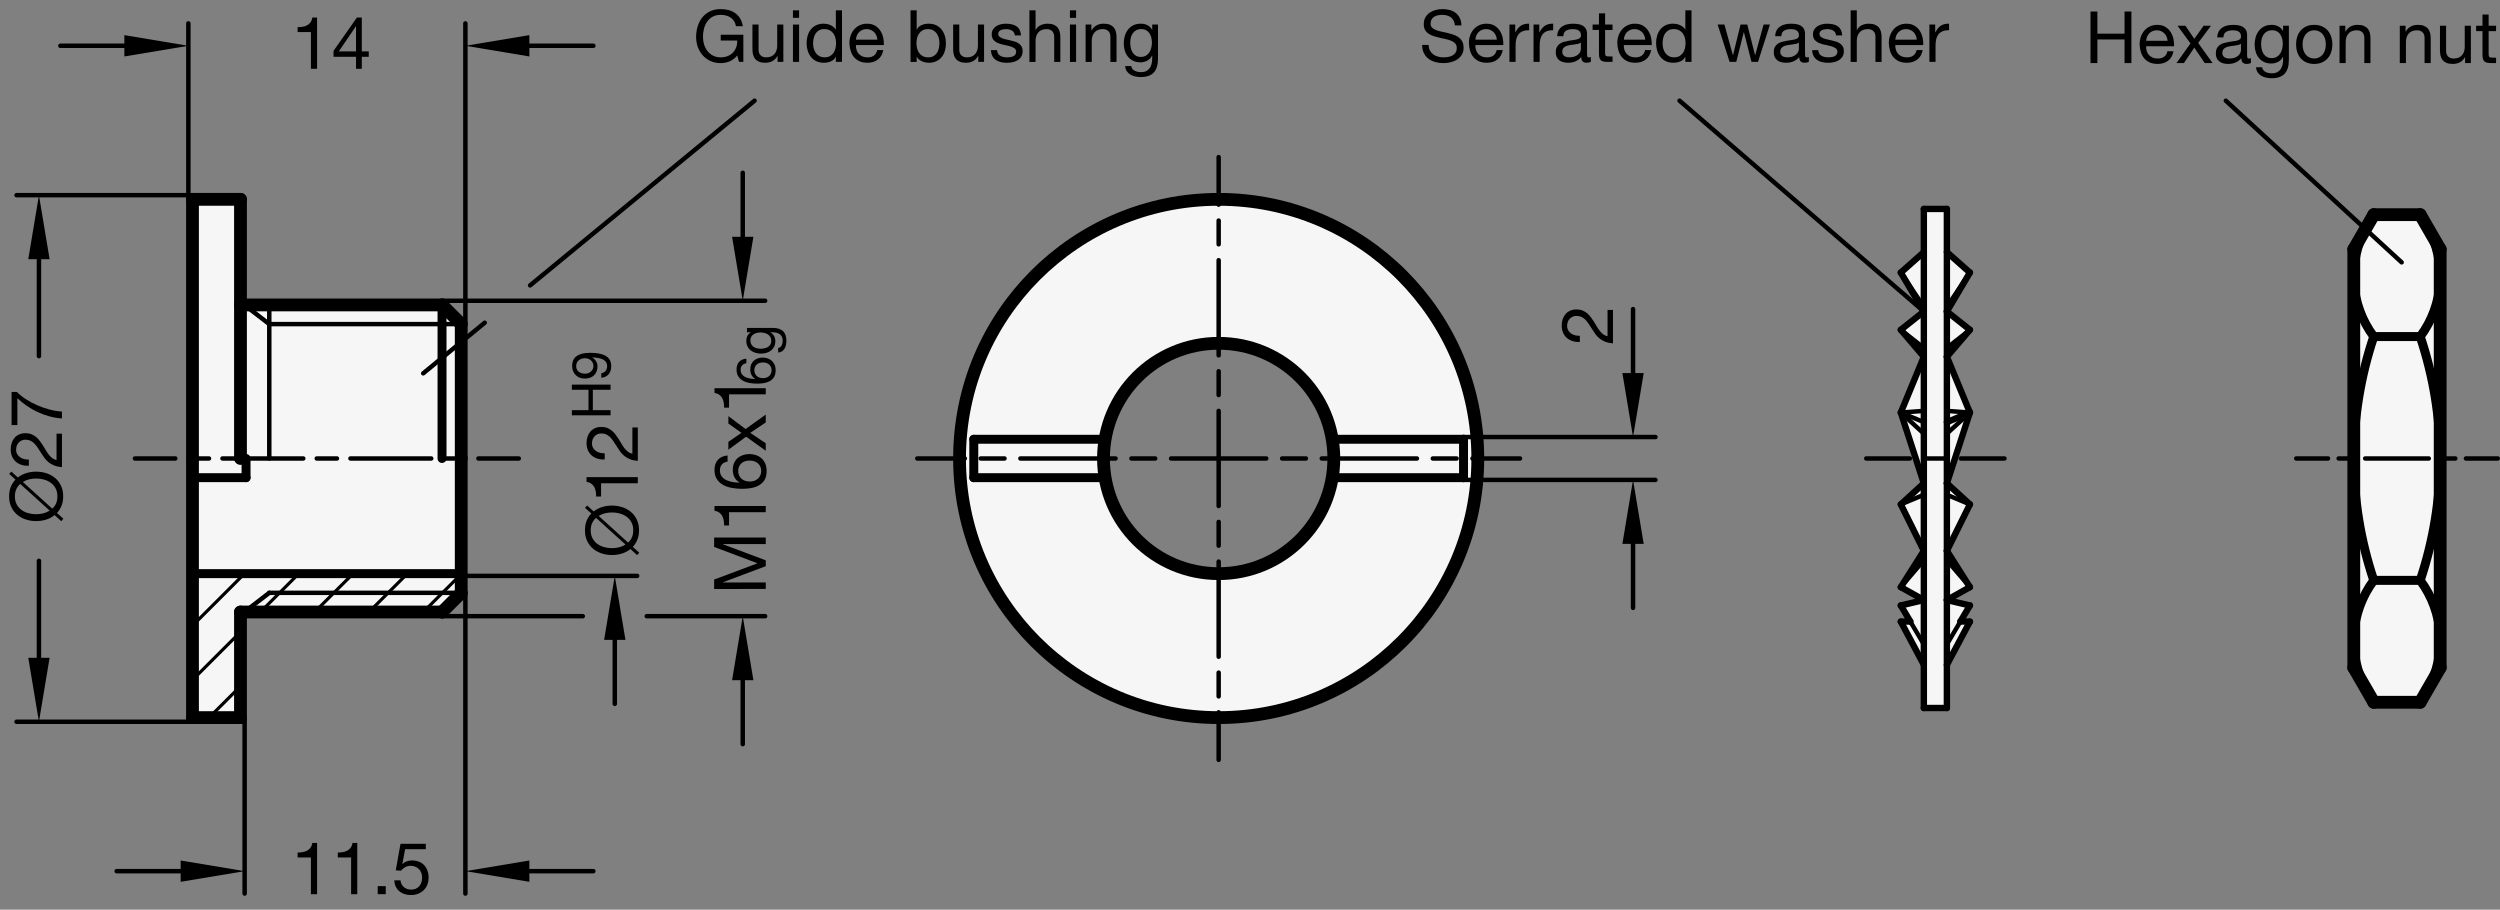 <?xml version="1.0" encoding="utf-8"?>
<!-- Generator: Adobe Illustrator 19.1.0, SVG Export Plug-In . SVG Version: 6.00 Build 0)  -->
<svg version="1.1" xmlns="http://www.w3.org/2000/svg" xmlns:xlink="http://www.w3.org/1999/xlink" x="0px" y="0px"
	 viewBox="0 0 276.9 100.752" enable-background="new 0 0 276.9 100.752" xml:space="preserve">
<rect x="0" y="0" width="276.9" height="100.752" fill="#808080" stroke="none"/>
<g id="MD_x5F_3_x5F_FUELLUNG_x5F_WS">
	<g id="LWPOLYLINE_5_">
		<polygon fill="#FFFFFF" points="48.959,67.788 51.085,65.662 51.085,50.781 51.085,35.899 48.959,33.773 26.636,33.773 
			26.636,22.08 21.321,22.08 21.321,79.481 26.636,79.481 26.636,67.788 		"/>
	</g>
	<g id="LWPOLYLINE_6_">
		<polygon fill="#FFFFFF" points="262.919,23.777 268.062,23.777 270.274,27.607 270.274,73.954 268.062,77.784 262.919,77.784 
			260.707,73.954 260.707,27.607 		"/>
	</g>
	<g id="LWPOLYLINE_7_">
		<polygon fill="#FFFFFF" points="210.534,30.19 213.085,34.499 210.534,36.531 213.085,39.514 210.534,45.695 213.085,53.531 
			210.534,55.866 213.085,61.008 210.534,65.03 213.085,66.459 210.534,67.062 211.582,68.832 210.534,68.851 213.085,73.635 
			213.085,78.418 215.636,78.418 215.636,73.635 218.187,68.851 217.139,68.832 218.187,67.062 215.636,66.459 218.187,65.03 
			215.636,61.008 218.187,55.866 215.636,53.531 218.187,45.695 215.636,39.514 218.187,36.531 215.636,34.499 218.187,30.19 
			215.636,27.926 215.636,23.143 213.085,23.143 213.085,27.926 		"/>
	</g>
	<g id="LWPOLYLINE_8_">
		<path fill="#FFFFFF" d="M163.68,50.781h-15.945c0,7.045-5.711,12.756-12.756,12.756c-7.045,0-12.756-5.711-12.756-12.756
			s5.711-12.756,12.756-12.756c7.045,0,12.756,5.711,12.756,12.756H163.68c0-15.851-12.85-28.701-28.701-28.701
			s-28.701,12.85-28.701,28.701s12.85,28.701,28.701,28.701S163.68,66.632,163.68,50.781z"/>
	</g>
</g>
<g id="MD_x5F_3_x5F_FUELLUNG_x5F_GR">
	<g id="LWPOLYLINE">
		<path fill="#F6F6F6" d="M163.68,50.781h-15.945c0,7.045-5.711,12.756-12.756,12.756c-7.045,0-12.756-5.711-12.756-12.756
			s5.711-12.756,12.756-12.756c7.045,0,12.756,5.711,12.756,12.756H163.68c0-15.851-12.85-28.701-28.701-28.701
			s-28.701,12.85-28.701,28.701s12.85,28.701,28.701,28.701S163.68,66.632,163.68,50.781z"/>
	</g>
	<g id="LWPOLYLINE_1_">
		<polygon fill="#F6F6F6" points="210.534,30.19 213.085,34.499 210.534,36.531 213.085,39.514 210.534,45.695 213.085,53.531 
			210.534,55.866 213.085,61.008 210.534,65.03 213.085,66.459 210.534,67.062 211.582,68.832 210.534,68.851 213.085,73.635 
			213.085,78.418 215.636,78.418 215.636,73.635 218.187,68.851 217.139,68.832 218.187,67.062 215.636,66.459 218.187,65.03 
			215.636,61.008 218.187,55.866 215.636,53.531 218.187,45.695 215.636,39.514 218.187,36.531 215.636,34.499 218.187,30.19 
			215.636,27.926 215.636,23.143 213.085,23.143 213.085,27.926 		"/>
	</g>
	<g id="LWPOLYLINE_2_">
		<polygon fill="#F6F6F6" points="262.919,23.777 268.062,23.777 270.274,27.607 270.274,73.954 268.062,77.784 262.919,77.784 
			260.707,73.954 260.707,27.607 		"/>
	</g>
	<g id="LWPOLYLINE_3_">
		<polygon fill="#F6F6F6" points="48.959,67.788 51.085,65.662 51.085,50.781 51.085,35.899 48.959,33.773 26.636,33.773 
			26.636,22.08 21.321,22.08 21.321,79.481 26.636,79.481 26.636,67.788 		"/>
	</g>
</g>
<g id="MD_x5F_2_x5F_MITTELLINIE">
	<g id="LINE">
		<path d="M134.979,51.029h-5.271c-0.137,0-0.248-0.111-0.248-0.248s0.111-0.248,0.248-0.248h5.271c0.137,0,0.248,0.111,0.248,0.248
			S135.117,51.029,134.979,51.029z M127.952,51.029h-2.635c-0.137,0-0.248-0.111-0.248-0.248s0.111-0.248,0.248-0.248h2.635
			c0.137,0,0.248,0.111,0.248,0.248S128.089,51.029,127.952,51.029z M123.56,51.029h-10.542c-0.137,0-0.248-0.111-0.248-0.248
			s0.111-0.248,0.248-0.248h10.542c0.137,0,0.248,0.111,0.248,0.248S123.697,51.029,123.56,51.029z M111.261,51.029h-2.635
			c-0.137,0-0.248-0.111-0.248-0.248s0.111-0.248,0.248-0.248h2.635c0.137,0,0.248,0.111,0.248,0.248S111.398,51.029,111.261,51.029
			z M106.869,51.029h-5.271c-0.137,0-0.248-0.111-0.248-0.248s0.111-0.248,0.248-0.248h5.271c0.137,0,0.248,0.111,0.248,0.248
			S107.006,51.029,106.869,51.029z"/>
	</g>
	<g id="LINE_1_">
		<path d="M134.979,84.411c-0.137,0-0.248-0.111-0.248-0.248v-5.271c0-0.137,0.111-0.248,0.248-0.248s0.248,0.111,0.248,0.248v5.271
			C135.228,84.299,135.117,84.411,134.979,84.411z M134.979,77.382c-0.137,0-0.248-0.111-0.248-0.248v-2.636
			c0-0.137,0.111-0.248,0.248-0.248s0.248,0.111,0.248,0.248v2.636C135.228,77.271,135.117,77.382,134.979,77.382z M134.979,72.99
			c-0.137,0-0.248-0.111-0.248-0.248V62.201c0-0.137,0.111-0.248,0.248-0.248s0.248,0.111,0.248,0.248v10.541
			C135.228,72.878,135.117,72.99,134.979,72.99z M134.979,60.692c-0.137,0-0.248-0.111-0.248-0.248v-2.636
			c0-0.137,0.111-0.248,0.248-0.248s0.248,0.111,0.248,0.248v2.636C135.228,60.581,135.117,60.692,134.979,60.692z M134.979,56.299
			c-0.137,0-0.248-0.111-0.248-0.248v-5.271c0-0.137,0.111-0.248,0.248-0.248s0.248,0.111,0.248,0.248v5.271
			C135.228,56.188,135.117,56.299,134.979,56.299z"/>
	</g>
	<g id="LINE_5_">
		<path d="M168.361,51.029h-5.271c-0.137,0-0.248-0.111-0.248-0.248s0.111-0.248,0.248-0.248h5.271c0.137,0,0.248,0.111,0.248,0.248
			S168.498,51.029,168.361,51.029z M161.333,51.029h-2.636c-0.137,0-0.248-0.111-0.248-0.248s0.111-0.248,0.248-0.248h2.636
			c0.137,0,0.248,0.111,0.248,0.248S161.47,51.029,161.333,51.029z M156.94,51.029h-10.541c-0.137,0-0.248-0.111-0.248-0.248
			s0.111-0.248,0.248-0.248h10.541c0.137,0,0.248,0.111,0.248,0.248S157.077,51.029,156.94,51.029z M144.643,51.029h-2.635
			c-0.137,0-0.248-0.111-0.248-0.248s0.111-0.248,0.248-0.248h2.635c0.137,0,0.248,0.111,0.248,0.248S144.779,51.029,144.643,51.029
			z M140.25,51.029h-5.271c-0.137,0-0.248-0.111-0.248-0.248s0.111-0.248,0.248-0.248h5.271c0.137,0,0.248,0.111,0.248,0.248
			S140.387,51.029,140.25,51.029z"/>
	</g>
	<g id="LINE_6_">
		<path d="M134.979,51.029c-0.137,0-0.248-0.111-0.248-0.248V45.51c0-0.137,0.111-0.248,0.248-0.248s0.248,0.111,0.248,0.248v5.271
			C135.228,50.917,135.117,51.029,134.979,51.029z M134.979,44.001c-0.137,0-0.248-0.111-0.248-0.248v-2.635
			c0-0.137,0.111-0.248,0.248-0.248s0.248,0.111,0.248,0.248v2.635C135.228,43.89,135.117,44.001,134.979,44.001z M134.979,39.609
			c-0.137,0-0.248-0.111-0.248-0.248V28.819c0-0.137,0.111-0.248,0.248-0.248s0.248,0.111,0.248,0.248v10.542
			C135.228,39.498,135.117,39.609,134.979,39.609z M134.979,27.311c-0.137,0-0.248-0.111-0.248-0.248v-2.635
			c0-0.137,0.111-0.248,0.248-0.248s0.248,0.111,0.248,0.248v2.635C135.228,27.2,135.117,27.311,134.979,27.311z M134.979,22.918
			c-0.137,0-0.248-0.111-0.248-0.248v-5.271c0-0.137,0.111-0.248,0.248-0.248s0.248,0.111,0.248,0.248v5.271
			C135.228,22.808,135.117,22.918,134.979,22.918z"/>
	</g>
	<g id="LINE_66_">
		<path d="M57.463,51.029h-4.476c-0.137,0-0.248-0.111-0.248-0.248s0.111-0.248,0.248-0.248h4.476c0.137,0,0.248,0.111,0.248,0.248
			S57.6,51.029,57.463,51.029z M51.495,51.029h-2.238c-0.137,0-0.248-0.111-0.248-0.248s0.111-0.248,0.248-0.248h2.238
			c0.137,0,0.248,0.111,0.248,0.248S51.632,51.029,51.495,51.029z M47.765,51.029h-8.951c-0.137,0-0.248-0.111-0.248-0.248
			s0.111-0.248,0.248-0.248h8.951c0.137,0,0.248,0.111,0.248,0.248S47.902,51.029,47.765,51.029z M37.322,51.029h-2.238
			c-0.137,0-0.248-0.111-0.248-0.248s0.111-0.248,0.248-0.248h2.238c0.137,0,0.248,0.111,0.248,0.248S37.459,51.029,37.322,51.029z
			 M33.592,51.029h-8.952c-0.137,0-0.248-0.111-0.248-0.248s0.111-0.248,0.248-0.248h8.952c0.137,0,0.248,0.111,0.248,0.248
			S33.729,51.029,33.592,51.029z M23.149,51.029h-2.238c-0.137,0-0.248-0.111-0.248-0.248s0.111-0.248,0.248-0.248h2.238
			c0.137,0,0.248,0.111,0.248,0.248S23.286,51.029,23.149,51.029z M19.419,51.029h-4.476c-0.137,0-0.248-0.111-0.248-0.248
			s0.111-0.248,0.248-0.248h4.476c0.137,0,0.248,0.111,0.248,0.248S19.556,51.029,19.419,51.029z"/>
	</g>
	<g id="LINE_90_">
		<path d="M276.652,51.029h-3.525c-0.137,0-0.248-0.111-0.248-0.248s0.111-0.248,0.248-0.248h3.525c0.137,0,0.248,0.111,0.248,0.248
			S276.789,51.029,276.652,51.029z M271.952,51.029h-1.763c-0.137,0-0.248-0.111-0.248-0.248s0.111-0.248,0.248-0.248h1.763
			c0.137,0,0.248,0.111,0.248,0.248S272.089,51.029,271.952,51.029z M269.015,51.029h-7.049c-0.137,0-0.248-0.111-0.248-0.248
			s0.111-0.248,0.248-0.248h7.049c0.137,0,0.248,0.111,0.248,0.248S269.151,51.029,269.015,51.029z M260.791,51.029h-1.763
			c-0.137,0-0.248-0.111-0.248-0.248s0.111-0.248,0.248-0.248h1.763c0.137,0,0.248,0.111,0.248,0.248S260.928,51.029,260.791,51.029
			z M257.854,51.029h-3.524c-0.137,0-0.248-0.111-0.248-0.248s0.111-0.248,0.248-0.248h3.524c0.137,0,0.248,0.111,0.248,0.248
			S257.99,51.029,257.854,51.029z"/>
	</g>
	<g id="LINE_91_">
		<path d="M222.014,51.029h-4.834c-0.137,0-0.248-0.111-0.248-0.248s0.111-0.248,0.248-0.248h4.834c0.137,0,0.248,0.111,0.248,0.248
			S222.15,51.029,222.014,51.029z M215.569,51.029h-2.417c-0.137,0-0.248-0.111-0.248-0.248s0.111-0.248,0.248-0.248h2.417
			c0.137,0,0.248,0.111,0.248,0.248S215.706,51.029,215.569,51.029z M211.541,51.029h-4.834c-0.137,0-0.248-0.111-0.248-0.248
			s0.111-0.248,0.248-0.248h4.834c0.137,0,0.248,0.111,0.248,0.248S211.678,51.029,211.541,51.029z"/>
	</g>
</g>
<g id="MD_x5F_1_x5F_100">
	<g id="CIRCLE">
		
			<path fill="none" stroke="#000000" stroke-width="1.417" stroke-linecap="round" stroke-linejoin="round" stroke-miterlimit="10" d="
			M106.279,50.781c0-15.851,12.85-28.701,28.701-28.701s28.701,12.85,28.701,28.701s-12.85,28.701-28.701,28.701
			S106.279,66.632,106.279,50.781L106.279,50.781z"/>
	</g>
	<g id="CIRCLE_1_">
		
			<path fill="none" stroke="#000000" stroke-width="1.417" stroke-linecap="round" stroke-linejoin="round" stroke-miterlimit="10" d="
			M122.223,50.781c0-7.045,5.711-12.756,12.756-12.756c7.045,0,12.756,5.711,12.756,12.756s-5.711,12.756-12.756,12.756
			C127.934,63.536,122.223,57.825,122.223,50.781L122.223,50.781z"/>
	</g>
	<g id="LINE_58_">
		
			<line fill="none" stroke="#000000" stroke-width="1.417" stroke-linecap="round" stroke-linejoin="round" stroke-miterlimit="10" x1="21.321" y1="22.08" x2="21.321" y2="79.481"/>
	</g>
	<g id="LINE_59_">
		
			<line fill="none" stroke="#000000" stroke-width="1.417" stroke-linecap="round" stroke-linejoin="round" stroke-miterlimit="10" x1="26.636" y1="50.781" x2="26.636" y2="22.08"/>
	</g>
	<g id="LINE_60_">
		
			<line fill="none" stroke="#000000" stroke-width="1.417" stroke-linecap="round" stroke-linejoin="round" stroke-miterlimit="10" x1="270.274" y1="27.607" x2="270.274" y2="73.954"/>
	</g>
	<g id="LINE_61_">
		
			<line fill="none" stroke="#000000" stroke-width="1.417" stroke-linecap="round" stroke-linejoin="round" stroke-miterlimit="10" x1="260.707" y1="73.954" x2="260.707" y2="27.607"/>
	</g>
	<g id="LINE_62_">
		
			<line fill="none" stroke="#000000" stroke-width="1.417" stroke-linecap="round" stroke-linejoin="round" stroke-miterlimit="10" x1="270.274" y1="73.954" x2="268.062" y2="77.784"/>
	</g>
	<g id="LINE_63_">
		
			<line fill="none" stroke="#000000" stroke-width="1.417" stroke-linecap="round" stroke-linejoin="round" stroke-miterlimit="10" x1="21.321" y1="79.481" x2="26.636" y2="79.481"/>
	</g>
	<g id="LINE_64_">
		
			<line fill="none" stroke="#000000" stroke-width="1.417" stroke-linecap="round" stroke-linejoin="round" stroke-miterlimit="10" x1="268.062" y1="77.784" x2="262.919" y2="77.784"/>
	</g>
	<g id="LINE_65_">
		
			<line fill="none" stroke="#000000" stroke-width="1.417" stroke-linecap="round" stroke-linejoin="round" stroke-miterlimit="10" x1="262.919" y1="77.784" x2="260.707" y2="73.954"/>
	</g>
	<g id="LINE_68_">
		
			<line fill="none" stroke="#000000" stroke-width="1.417" stroke-linecap="round" stroke-linejoin="round" stroke-miterlimit="10" x1="26.636" y1="67.788" x2="48.959" y2="67.788"/>
	</g>
	<g id="LINE_69_">
		
			<line fill="none" stroke="#000000" stroke-width="1.417" stroke-linecap="round" stroke-linejoin="round" stroke-miterlimit="10" x1="268.062" y1="23.777" x2="270.274" y2="27.607"/>
	</g>
	<g id="LINE_70_">
		
			<line fill="none" stroke="#000000" stroke-width="1.417" stroke-linecap="round" stroke-linejoin="round" stroke-miterlimit="10" x1="51.085" y1="50.781" x2="51.085" y2="35.899"/>
	</g>
	<g id="LINE_72_">
		
			<line fill="none" stroke="#000000" stroke-width="1.417" stroke-linecap="round" stroke-linejoin="round" stroke-miterlimit="10" x1="48.959" y1="67.788" x2="51.085" y2="65.662"/>
	</g>
	<g id="LINE_73_">
		
			<line fill="none" stroke="#000000" stroke-width="1.417" stroke-linecap="round" stroke-linejoin="round" stroke-miterlimit="10" x1="51.085" y1="50.781" x2="51.085" y2="65.662"/>
	</g>
	<g id="LINE_74_">
		
			<line fill="none" stroke="#000000" stroke-width="1.417" stroke-linecap="round" stroke-linejoin="round" stroke-miterlimit="10" x1="48.959" y1="33.773" x2="51.085" y2="35.899"/>
	</g>
	<g id="LINE_76_">
		
			<line fill="none" stroke="#000000" stroke-width="1.417" stroke-linecap="round" stroke-linejoin="round" stroke-miterlimit="10" x1="26.636" y1="33.773" x2="48.959" y2="33.773"/>
	</g>
	<g id="LINE_80_">
		
			<line fill="none" stroke="#000000" stroke-width="1.417" stroke-linecap="round" stroke-linejoin="round" stroke-miterlimit="10" x1="26.636" y1="22.08" x2="21.321" y2="22.08"/>
	</g>
	<g id="LINE_82_">
		
			<line fill="none" stroke="#000000" stroke-width="1.417" stroke-linecap="round" stroke-linejoin="round" stroke-miterlimit="10" x1="262.919" y1="23.777" x2="268.062" y2="23.777"/>
	</g>
	<g id="LINE_83_">
		
			<line fill="none" stroke="#000000" stroke-width="1.417" stroke-linecap="round" stroke-linejoin="round" stroke-miterlimit="10" x1="260.707" y1="27.607" x2="262.919" y2="23.777"/>
	</g>
	<g id="LINE_86_">
		
			<line fill="none" stroke="#000000" stroke-width="1.417" stroke-linecap="round" stroke-linejoin="round" stroke-miterlimit="10" x1="26.636" y1="79.481" x2="26.636" y2="67.788"/>
	</g>
</g>
<g id="MD_x5F_1_x5F_070">
	<g id="LINE_2_">
		
			<line fill="none" stroke="#000000" stroke-width="0.992" stroke-linecap="round" stroke-linejoin="round" stroke-miterlimit="10" x1="147.557" y1="48.655" x2="162.101" y2="48.655"/>
	</g>
	<g id="LINE_3_">
		
			<line fill="none" stroke="#000000" stroke-width="0.992" stroke-linecap="round" stroke-linejoin="round" stroke-miterlimit="10" x1="162.101" y1="52.907" x2="147.557" y2="52.907"/>
	</g>
	<g id="LINE_4_">
		
			<line fill="none" stroke="#000000" stroke-width="0.992" stroke-linecap="round" stroke-linejoin="round" stroke-miterlimit="10" x1="162.101" y1="52.907" x2="162.101" y2="48.655"/>
	</g>
	<g id="LINE_7_">
		
			<line fill="none" stroke="#000000" stroke-width="0.992" stroke-linecap="round" stroke-linejoin="round" stroke-miterlimit="10" x1="107.857" y1="52.907" x2="107.857" y2="48.655"/>
	</g>
	<g id="LINE_8_">
		
			<line fill="none" stroke="#000000" stroke-width="0.992" stroke-linecap="round" stroke-linejoin="round" stroke-miterlimit="10" x1="122.402" y1="48.655" x2="107.857" y2="48.655"/>
	</g>
	<g id="LINE_9_">
		
			<line fill="none" stroke="#000000" stroke-width="0.992" stroke-linecap="round" stroke-linejoin="round" stroke-miterlimit="10" x1="107.857" y1="52.907" x2="122.402" y2="52.907"/>
	</g>
	<g id="ARC">
		
			<path fill="none" stroke="#000000" stroke-width="0.992" stroke-linecap="round" stroke-linejoin="round" stroke-miterlimit="10" d="
			M268.85,76.42c2.157-3.846,1.849-8.602-0.788-12.137"/>
	</g>
	<g id="ARC_1_">
		
			<path fill="none" stroke="#000000" stroke-width="0.992" stroke-linecap="round" stroke-linejoin="round" stroke-miterlimit="10" d="
			M262.919,64.282c-2.637,3.535-2.945,8.291-0.788,12.137"/>
	</g>
	<g id="LINE_67_">
		
			<line fill="none" stroke="#000000" stroke-width="0.992" stroke-linecap="round" stroke-linejoin="round" stroke-miterlimit="10" x1="51.085" y1="63.536" x2="21.321" y2="63.536"/>
	</g>
	<g id="ARC_2_">
		
			<path fill="none" stroke="#000000" stroke-width="0.992" stroke-linecap="round" stroke-linejoin="round" stroke-miterlimit="10" d="
			M268.062,37.279c2.637-3.535,2.945-8.291,0.788-12.137"/>
	</g>
	<g id="ARC_3_">
		
			<path fill="none" stroke="#000000" stroke-width="0.992" stroke-linecap="round" stroke-linejoin="round" stroke-miterlimit="10" d="
			M268.062,64.282c2.949-8.76,2.949-18.244,0-27.004"/>
	</g>
	<g id="LINE_71_">
		
			<line fill="none" stroke="#000000" stroke-width="0.992" stroke-linecap="round" stroke-linejoin="round" stroke-miterlimit="10" x1="48.959" y1="33.773" x2="48.959" y2="50.781"/>
	</g>
	<g id="ARC_4_">
		
			<path fill="none" stroke="#000000" stroke-width="0.992" stroke-linecap="round" stroke-linejoin="round" stroke-miterlimit="10" d="
			M262.919,37.279c-2.949,8.76-2.949,18.244,0,27.004"/>
	</g>
	<g id="LINE_78_">
		
			<line fill="none" stroke="#000000" stroke-width="0.992" stroke-linecap="round" stroke-linejoin="round" stroke-miterlimit="10" x1="262.919" y1="64.282" x2="268.062" y2="64.282"/>
	</g>
	<g id="ARC_5_">
		
			<path fill="none" stroke="#000000" stroke-width="0.992" stroke-linecap="round" stroke-linejoin="round" stroke-miterlimit="10" d="
			M262.131,25.142c-2.157,3.846-1.849,8.602,0.788,12.137"/>
	</g>
	<g id="LINE_81_">
		
			<line fill="none" stroke="#000000" stroke-width="0.992" stroke-linecap="round" stroke-linejoin="round" stroke-miterlimit="10" x1="262.919" y1="37.279" x2="268.062" y2="37.279"/>
	</g>
	<g id="LINE_84_">
		
			<line fill="none" stroke="#000000" stroke-width="0.992" stroke-linecap="round" stroke-linejoin="round" stroke-miterlimit="10" x1="21.321" y1="52.907" x2="27.253" y2="52.907"/>
	</g>
	<g id="LINE_85_">
		
			<line fill="none" stroke="#000000" stroke-width="0.992" stroke-linecap="round" stroke-linejoin="round" stroke-miterlimit="10" x1="27.253" y1="52.907" x2="27.253" y2="50.781"/>
	</g>
</g>
<g id="MD_x5F_1_x5F_050">
	<g id="LINE_10_">
		
			<line fill="none" stroke="#000000" stroke-width="0.709" stroke-linecap="round" stroke-linejoin="round" stroke-miterlimit="10" x1="218.187" y1="55.866" x2="215.636" y2="61.008"/>
	</g>
	<g id="LINE_11_">
		
			<line fill="none" stroke="#000000" stroke-width="0.709" stroke-linecap="round" stroke-linejoin="round" stroke-miterlimit="10" x1="210.534" y1="55.866" x2="213.085" y2="61.008"/>
	</g>
	<g id="LINE_12_">
		
			<line fill="none" stroke="#000000" stroke-width="0.709" stroke-linecap="round" stroke-linejoin="round" stroke-miterlimit="10" x1="213.085" y1="23.143" x2="213.085" y2="78.418"/>
	</g>
	<g id="LINE_13_">
		
			<line fill="none" stroke="#000000" stroke-width="0.709" stroke-linecap="round" stroke-linejoin="round" stroke-miterlimit="10" x1="215.636" y1="23.143" x2="215.636" y2="78.418"/>
	</g>
	<g id="LINE_14_">
		
			<line fill="none" stroke="#000000" stroke-width="0.709" stroke-linecap="round" stroke-linejoin="round" stroke-miterlimit="10" x1="218.187" y1="65.03" x2="215.636" y2="66.459"/>
	</g>
	<g id="LINE_15_">
		
			<line fill="none" stroke="#000000" stroke-width="0.709" stroke-linecap="round" stroke-linejoin="round" stroke-miterlimit="10" x1="218.187" y1="68.851" x2="217.139" y2="68.832"/>
	</g>
	<g id="LINE_16_">
		
			<line fill="none" stroke="#000000" stroke-width="0.709" stroke-linecap="round" stroke-linejoin="round" stroke-miterlimit="10" x1="215.636" y1="73.635" x2="218.187" y2="68.851"/>
	</g>
	<g id="LINE_17_">
		
			<line fill="none" stroke="#000000" stroke-width="0.709" stroke-linecap="round" stroke-linejoin="round" stroke-miterlimit="10" x1="218.187" y1="67.062" x2="215.636" y2="66.459"/>
	</g>
	<g id="LINE_19_">
		
			<line fill="none" stroke="#000000" stroke-width="0.709" stroke-linecap="round" stroke-linejoin="round" stroke-miterlimit="10" x1="217.139" y1="68.832" x2="218.187" y2="67.062"/>
	</g>
	<g id="LINE_21_">
		
			<line fill="none" stroke="#000000" stroke-width="0.709" stroke-linecap="round" stroke-linejoin="round" stroke-miterlimit="10" x1="215.636" y1="61.008" x2="218.187" y2="65.03"/>
	</g>
	<g id="LINE_22_">
		
			<line fill="none" stroke="#000000" stroke-width="0.709" stroke-linecap="round" stroke-linejoin="round" stroke-miterlimit="10" x1="210.534" y1="65.03" x2="213.085" y2="66.459"/>
	</g>
	<g id="LINE_23_">
		
			<line fill="none" stroke="#000000" stroke-width="0.709" stroke-linecap="round" stroke-linejoin="round" stroke-miterlimit="10" x1="210.534" y1="68.851" x2="211.582" y2="68.832"/>
	</g>
	<g id="LINE_24_">
		
			<line fill="none" stroke="#000000" stroke-width="0.709" stroke-linecap="round" stroke-linejoin="round" stroke-miterlimit="10" x1="213.085" y1="73.635" x2="210.534" y2="68.851"/>
	</g>
	<g id="LINE_25_">
		
			<line fill="none" stroke="#000000" stroke-width="0.709" stroke-linecap="round" stroke-linejoin="round" stroke-miterlimit="10" x1="210.534" y1="67.062" x2="213.085" y2="66.459"/>
	</g>
	<g id="LINE_27_">
		
			<line fill="none" stroke="#000000" stroke-width="0.709" stroke-linecap="round" stroke-linejoin="round" stroke-miterlimit="10" x1="211.582" y1="68.832" x2="210.534" y2="67.062"/>
	</g>
	<g id="LINE_29_">
		
			<line fill="none" stroke="#000000" stroke-width="0.709" stroke-linecap="round" stroke-linejoin="round" stroke-miterlimit="10" x1="213.085" y1="61.008" x2="210.534" y2="65.03"/>
	</g>
	<g id="LINE_30_">
		
			<line fill="none" stroke="#000000" stroke-width="0.709" stroke-linecap="round" stroke-linejoin="round" stroke-miterlimit="10" x1="215.636" y1="78.418" x2="213.085" y2="78.418"/>
	</g>
	<g id="LINE_31_">
		
			<line fill="none" stroke="#000000" stroke-width="0.709" stroke-linecap="round" stroke-linejoin="round" stroke-miterlimit="10" x1="218.187" y1="45.695" x2="215.636" y2="46.759"/>
	</g>
	<g id="LINE_33_">
		
			<line fill="none" stroke="#000000" stroke-width="0.709" stroke-linecap="round" stroke-linejoin="round" stroke-miterlimit="10" x1="218.187" y1="45.695" x2="215.636" y2="39.514"/>
	</g>
	<g id="LINE_34_">
		
			<line fill="none" stroke="#000000" stroke-width="0.709" stroke-linecap="round" stroke-linejoin="round" stroke-miterlimit="10" x1="218.187" y1="36.531" x2="215.636" y2="34.499"/>
	</g>
	<g id="LINE_35_">
		
			<line fill="none" stroke="#000000" stroke-width="0.709" stroke-linecap="round" stroke-linejoin="round" stroke-miterlimit="10" x1="215.636" y1="27.926" x2="218.187" y2="30.19"/>
	</g>
	<g id="LINE_37_">
		
			<line fill="none" stroke="#000000" stroke-width="0.709" stroke-linecap="round" stroke-linejoin="round" stroke-miterlimit="10" x1="215.636" y1="34.499" x2="218.187" y2="30.19"/>
	</g>
	<g id="LINE_39_">
		
			<line fill="none" stroke="#000000" stroke-width="0.709" stroke-linecap="round" stroke-linejoin="round" stroke-miterlimit="10" x1="215.636" y1="39.514" x2="218.187" y2="36.531"/>
	</g>
	<g id="LINE_40_">
		
			<line fill="none" stroke="#000000" stroke-width="0.709" stroke-linecap="round" stroke-linejoin="round" stroke-miterlimit="10" x1="218.187" y1="45.695" x2="215.636" y2="53.531"/>
	</g>
	<g id="LINE_43_">
		
			<line fill="none" stroke="#000000" stroke-width="0.709" stroke-linecap="round" stroke-linejoin="round" stroke-miterlimit="10" x1="215.636" y1="53.531" x2="218.187" y2="55.866"/>
	</g>
	<g id="LINE_45_">
		
			<line fill="none" stroke="#000000" stroke-width="0.709" stroke-linecap="round" stroke-linejoin="round" stroke-miterlimit="10" x1="210.534" y1="45.695" x2="213.085" y2="39.514"/>
	</g>
	<g id="LINE_46_">
		
			<line fill="none" stroke="#000000" stroke-width="0.709" stroke-linecap="round" stroke-linejoin="round" stroke-miterlimit="10" x1="210.534" y1="36.531" x2="213.085" y2="34.499"/>
	</g>
	<g id="LINE_47_">
		
			<line fill="none" stroke="#000000" stroke-width="0.709" stroke-linecap="round" stroke-linejoin="round" stroke-miterlimit="10" x1="213.085" y1="27.926" x2="210.534" y2="30.19"/>
	</g>
	<g id="LINE_49_">
		
			<line fill="none" stroke="#000000" stroke-width="0.709" stroke-linecap="round" stroke-linejoin="round" stroke-miterlimit="10" x1="213.085" y1="34.499" x2="210.534" y2="30.19"/>
	</g>
	<g id="LINE_51_">
		
			<line fill="none" stroke="#000000" stroke-width="0.709" stroke-linecap="round" stroke-linejoin="round" stroke-miterlimit="10" x1="213.085" y1="39.514" x2="210.534" y2="36.531"/>
	</g>
	<g id="LINE_52_">
		
			<line fill="none" stroke="#000000" stroke-width="0.709" stroke-linecap="round" stroke-linejoin="round" stroke-miterlimit="10" x1="210.534" y1="45.695" x2="213.085" y2="53.531"/>
	</g>
	<g id="LINE_55_">
		
			<line fill="none" stroke="#000000" stroke-width="0.709" stroke-linecap="round" stroke-linejoin="round" stroke-miterlimit="10" x1="213.085" y1="53.531" x2="210.534" y2="55.866"/>
	</g>
	<g id="LINE_57_">
		
			<line fill="none" stroke="#000000" stroke-width="0.709" stroke-linecap="round" stroke-linejoin="round" stroke-miterlimit="10" x1="215.636" y1="23.143" x2="213.085" y2="23.143"/>
	</g>
</g>
<g id="MD_x5F_1_x5F_035">
	<g id="LINE_18_">
		
			<line fill="none" stroke="#000000" stroke-width="0.496" stroke-linecap="round" stroke-linejoin="round" stroke-miterlimit="10" x1="215.636" y1="71.372" x2="217.139" y2="68.832"/>
	</g>
	<g id="LINE_20_">
		
			<line fill="none" stroke="#000000" stroke-width="0.496" stroke-linecap="round" stroke-linejoin="round" stroke-miterlimit="10" x1="218.187" y1="65.03" x2="215.636" y2="62.048"/>
	</g>
	<g id="LINE_26_">
		
			<line fill="none" stroke="#000000" stroke-width="0.496" stroke-linecap="round" stroke-linejoin="round" stroke-miterlimit="10" x1="213.085" y1="71.372" x2="211.582" y2="68.832"/>
	</g>
	<g id="LINE_28_">
		
			<line fill="none" stroke="#000000" stroke-width="0.496" stroke-linecap="round" stroke-linejoin="round" stroke-miterlimit="10" x1="210.534" y1="65.03" x2="213.085" y2="62.048"/>
	</g>
	<g id="LINE_32_">
		
			<line fill="none" stroke="#000000" stroke-width="0.496" stroke-linecap="round" stroke-linejoin="round" stroke-miterlimit="10" x1="215.636" y1="48.031" x2="218.187" y2="45.695"/>
	</g>
	<g id="LINE_36_">
		
			<line fill="none" stroke="#000000" stroke-width="0.496" stroke-linecap="round" stroke-linejoin="round" stroke-miterlimit="10" x1="218.187" y1="30.19" x2="215.636" y2="33.98"/>
	</g>
	<g id="LINE_38_">
		
			<line fill="none" stroke="#000000" stroke-width="0.496" stroke-linecap="round" stroke-linejoin="round" stroke-miterlimit="10" x1="218.187" y1="36.531" x2="215.636" y2="38.531"/>
	</g>
	<g id="LINE_41_">
		
			<line fill="none" stroke="#000000" stroke-width="0.496" stroke-linecap="round" stroke-linejoin="round" stroke-miterlimit="10" x1="218.187" y1="55.866" x2="215.636" y2="54.802"/>
	</g>
	<g id="LINE_42_">
		
			<line fill="none" stroke="#000000" stroke-width="0.496" stroke-linecap="round" stroke-linejoin="round" stroke-miterlimit="10" x1="218.187" y1="45.695" x2="215.636" y2="45.509"/>
	</g>
	<g id="LINE_44_">
		
			<line fill="none" stroke="#000000" stroke-width="0.496" stroke-linecap="round" stroke-linejoin="round" stroke-miterlimit="10" x1="218.187" y1="45.695" x2="215.636" y2="46.759"/>
	</g>
	<g id="LINE_48_">
		
			<line fill="none" stroke="#000000" stroke-width="0.496" stroke-linecap="round" stroke-linejoin="round" stroke-miterlimit="10" x1="210.534" y1="30.19" x2="213.085" y2="33.98"/>
	</g>
	<g id="LINE_50_">
		
			<line fill="none" stroke="#000000" stroke-width="0.496" stroke-linecap="round" stroke-linejoin="round" stroke-miterlimit="10" x1="210.534" y1="36.531" x2="213.085" y2="38.531"/>
	</g>
	<g id="LINE_53_">
		
			<line fill="none" stroke="#000000" stroke-width="0.496" stroke-linecap="round" stroke-linejoin="round" stroke-miterlimit="10" x1="210.534" y1="55.866" x2="213.085" y2="54.802"/>
	</g>
	<g id="LINE_54_">
		
			<line fill="none" stroke="#000000" stroke-width="0.496" stroke-linecap="round" stroke-linejoin="round" stroke-miterlimit="10" x1="210.534" y1="45.695" x2="213.085" y2="45.509"/>
	</g>
	<g id="LINE_56_">
		
			<line fill="none" stroke="#000000" stroke-width="0.496" stroke-linecap="round" stroke-linejoin="round" stroke-miterlimit="10" x1="210.534" y1="45.695" x2="213.085" y2="46.759"/>
	</g>
	<g id="LINE_75_">
		
			<line fill="none" stroke="#000000" stroke-width="0.496" stroke-linecap="round" stroke-linejoin="round" stroke-miterlimit="10" x1="29.825" y1="35.899" x2="51.085" y2="35.899"/>
	</g>
	<g id="LINE_77_">
		
			<line fill="none" stroke="#000000" stroke-width="0.496" stroke-linecap="round" stroke-linejoin="round" stroke-miterlimit="10" x1="29.825" y1="33.773" x2="29.825" y2="50.781"/>
	</g>
	<g id="LINE_79_">
		
			<line fill="none" stroke="#000000" stroke-width="0.496" stroke-linecap="round" stroke-linejoin="round" stroke-miterlimit="10" x1="27.066" y1="33.773" x2="29.825" y2="35.899"/>
	</g>
	<g id="LINE_87_">
		
			<line fill="none" stroke="#000000" stroke-width="0.496" stroke-linecap="round" stroke-linejoin="round" stroke-miterlimit="10" x1="213.085" y1="48.031" x2="210.534" y2="45.695"/>
	</g>
	<g id="LINE_88_">
		
			<line fill="none" stroke="#000000" stroke-width="0.496" stroke-linecap="round" stroke-linejoin="round" stroke-miterlimit="10" x1="29.825" y1="65.662" x2="51.085" y2="65.662"/>
	</g>
	<g id="LINE_89_">
		
			<line fill="none" stroke="#000000" stroke-width="0.496" stroke-linecap="round" stroke-linejoin="round" stroke-miterlimit="10" x1="27.066" y1="67.788" x2="29.825" y2="65.662"/>
	</g>
	<g id="LINE_118_">
		
			<line fill="none" stroke="#000000" stroke-width="0.496" stroke-linecap="round" stroke-linejoin="round" stroke-miterlimit="10" x1="186.026" y1="11.154" x2="213.085" y2="34.499"/>
	</g>
	<g id="LINE_119_">
		
			<line fill="none" stroke="#000000" stroke-width="0.496" stroke-linecap="round" stroke-linejoin="round" stroke-miterlimit="10" x1="83.575" y1="11.154" x2="58.714" y2="31.609"/>
	</g>
	<g id="LINE_120_">
		
			<line fill="none" stroke="#000000" stroke-width="0.496" stroke-linecap="round" stroke-linejoin="round" stroke-miterlimit="10" x1="53.688" y1="35.744" x2="46.874" y2="41.351"/>
	</g>
	<g id="LINE_121_">
		
			<line fill="none" stroke="#000000" stroke-width="0.496" stroke-linecap="round" stroke-linejoin="round" stroke-miterlimit="10" x1="246.533" y1="11.154" x2="266.006" y2="29.058"/>
	</g>
</g>
<g id="MD_x5F_2_x5F_SCHRAFFUR">
	<g id="LINE_92_">
		
			<line fill="none" stroke="#000000" stroke-width="0.354" stroke-linecap="round" stroke-linejoin="round" stroke-miterlimit="10" x1="21.321" y1="69.293" x2="27.078" y2="63.536"/>
	</g>
	<g id="LINE_93_">
		
			<line fill="none" stroke="#000000" stroke-width="0.354" stroke-linecap="round" stroke-linejoin="round" stroke-miterlimit="10" x1="21.321" y1="75.307" x2="26.636" y2="69.992"/>
	</g>
	<g id="LINE_94_">
		
			<line fill="none" stroke="#000000" stroke-width="0.354" stroke-linecap="round" stroke-linejoin="round" stroke-miterlimit="10" x1="28.839" y1="67.788" x2="33.091" y2="63.536"/>
	</g>
	<g id="LINE_95_">
		
			<line fill="none" stroke="#000000" stroke-width="0.354" stroke-linecap="round" stroke-linejoin="round" stroke-miterlimit="10" x1="23.16" y1="79.481" x2="26.636" y2="76.005"/>
	</g>
	<g id="LINE_96_">
		
			<line fill="none" stroke="#000000" stroke-width="0.354" stroke-linecap="round" stroke-linejoin="round" stroke-miterlimit="10" x1="34.853" y1="67.788" x2="39.105" y2="63.536"/>
	</g>
	<g id="LINE_97_">
		
			<line fill="none" stroke="#000000" stroke-width="0.354" stroke-linecap="round" stroke-linejoin="round" stroke-miterlimit="10" x1="40.866" y1="67.788" x2="45.118" y2="63.536"/>
	</g>
	<g id="LINE_98_">
		
			<line fill="none" stroke="#000000" stroke-width="0.354" stroke-linecap="round" stroke-linejoin="round" stroke-miterlimit="10" x1="46.879" y1="67.788" x2="51.085" y2="63.582"/>
	</g>
</g>
<g id="MD_x5F_2_x5F_BEMASSUNG">
	<g id="LINE_99_">
		
			<line stroke="#000000" stroke-width="0.496" stroke-linecap="round" stroke-linejoin="round" stroke-miterlimit="10" x1="48.959" y1="33.312" x2="84.746" y2="33.312"/>
	</g>
	<g id="LINE_100_">
		
			<line stroke="#000000" stroke-width="0.496" stroke-linecap="round" stroke-linejoin="round" stroke-miterlimit="10" x1="51.085" y1="63.785" x2="70.573" y2="63.785"/>
	</g>
	<g id="LINE_101_">
		
			<line stroke="#000000" stroke-width="0.496" stroke-linecap="round" stroke-linejoin="round" stroke-miterlimit="10" x1="68.093" y1="70.871" x2="68.093" y2="77.958"/>
	</g>
	<g id="SOLID">
		<polygon points="83.447,26.225 82.266,33.312 81.085,26.225 		"/>
	</g>
	<g id="SOLID_1_">
		<polygon points="69.274,70.871 68.093,63.785 66.912,70.871 		"/>
	</g>
	<g id="TEXT">
		<g>
			<path d="M79.097,65.233v-1.041l4.805-1.802l-4.805-1.81V59.54h5.718v0.721h-4.757v0.016l4.757,1.786v0.648l-4.757,1.786v0.016
				h4.757v0.721H79.097z"/>
			<path d="M84.815,56.048v0.681h-4.067v1.473h-0.545c0-0.191-0.015-0.379-0.044-0.561c-0.029-0.181-0.084-0.345-0.164-0.492
				c-0.08-0.146-0.189-0.271-0.328-0.372c-0.139-0.101-0.315-0.171-0.529-0.208v-0.521H84.815z"/>
			<path d="M80.587,51.131c-0.257,0.032-0.462,0.131-0.617,0.297c-0.154,0.165-0.232,0.385-0.232,0.656
				c0,0.289,0.071,0.521,0.213,0.701c0.142,0.179,0.32,0.316,0.536,0.412s0.45,0.162,0.701,0.2c0.251,0.037,0.485,0.059,0.704,0.063
				l0.017-0.016c-0.262-0.16-0.451-0.359-0.569-0.597c-0.117-0.237-0.176-0.511-0.176-0.821c0-0.271,0.047-0.516,0.14-0.732
				c0.094-0.216,0.224-0.396,0.389-0.544c0.166-0.147,0.36-0.26,0.585-0.34c0.224-0.08,0.467-0.12,0.729-0.12
				c0.208,0,0.424,0.032,0.648,0.096c0.225,0.064,0.43,0.169,0.616,0.316c0.188,0.146,0.341,0.342,0.461,0.584
				c0.12,0.243,0.18,0.543,0.18,0.9c0,0.422-0.087,0.762-0.26,1.018c-0.174,0.256-0.394,0.453-0.661,0.593
				c-0.267,0.139-0.561,0.231-0.881,0.276s-0.629,0.068-0.929,0.068c-0.39,0-0.767-0.033-1.133-0.101
				c-0.365-0.067-0.689-0.181-0.973-0.341s-0.51-0.373-0.681-0.641c-0.171-0.267-0.257-0.603-0.257-1.008
				c0-0.471,0.126-0.844,0.377-1.121c0.251-0.278,0.608-0.438,1.073-0.481V51.131z M81.764,52.157c0,0.191,0.033,0.36,0.1,0.504
				c0.067,0.145,0.158,0.268,0.272,0.369c0.115,0.102,0.251,0.178,0.408,0.229c0.158,0.051,0.324,0.075,0.501,0.075
				c0.176,0,0.342-0.026,0.496-0.079c0.155-0.055,0.288-0.13,0.4-0.229c0.112-0.1,0.202-0.222,0.269-0.369
				c0.066-0.146,0.1-0.313,0.1-0.5c0-0.182-0.033-0.344-0.1-0.488s-0.159-0.265-0.276-0.361c-0.117-0.096-0.251-0.168-0.4-0.22
				c-0.149-0.05-0.31-0.075-0.48-0.075c-0.176,0-0.343,0.021-0.5,0.067c-0.158,0.046-0.294,0.116-0.409,0.212
				c-0.114,0.096-0.206,0.217-0.275,0.361C81.799,51.796,81.764,51.964,81.764,52.157z"/>
			<path d="M82.637,48.369l-1.962,1.441v-0.873l1.449-0.993l-1.449-1.033v-0.816l1.905,1.425l2.234-1.602v0.873l-1.714,1.153
				l1.714,1.153v0.825L82.637,48.369z"/>
			<path d="M84.815,42.996v0.681h-4.067v1.473h-0.545c0-0.192-0.015-0.379-0.044-0.561c-0.029-0.181-0.084-0.345-0.164-0.492
				s-0.189-0.271-0.328-0.373c-0.139-0.101-0.315-0.171-0.529-0.208v-0.521H84.815z"/>
		</g>
	</g>
	<g id="LINE_102_">
		
			<line stroke="#000000" stroke-width="0.496" stroke-linecap="round" stroke-linejoin="round" stroke-miterlimit="10" x1="82.266" y1="26.225" x2="82.266" y2="19.139"/>
	</g>
	<g id="LINE_103_">
		
			<line stroke="#000000" stroke-width="0.496" stroke-linecap="round" stroke-linejoin="round" stroke-miterlimit="10" x1="48.959" y1="68.249" x2="64.55" y2="68.249"/>
	</g>
	<g id="LINE_104_">
		
			<line stroke="#000000" stroke-width="0.496" stroke-linecap="round" stroke-linejoin="round" stroke-miterlimit="10" x1="71.636" y1="68.249" x2="84.746" y2="68.249"/>
	</g>
	<g id="SOLID_2_">
		<polygon points="83.447,75.336 82.266,68.249 81.085,75.336 		"/>
	</g>
	<g id="LINE_105_">
		
			<line stroke="#000000" stroke-width="0.496" stroke-linecap="round" stroke-linejoin="round" stroke-miterlimit="10" x1="82.266" y1="75.336" x2="82.266" y2="82.422"/>
	</g>
	<g id="TEXT_1_">
		<g>
			<path d="M82.669,40.235c-0.192,0.024-0.347,0.098-0.463,0.222c-0.115,0.124-0.174,0.288-0.174,0.493
				c0,0.216,0.053,0.391,0.159,0.525s0.24,0.237,0.402,0.309c0.162,0.072,0.338,0.122,0.525,0.15
				c0.188,0.028,0.364,0.044,0.528,0.048l0.013-0.012c-0.196-0.12-0.339-0.27-0.427-0.448s-0.132-0.383-0.132-0.615
				c0-0.205,0.035-0.388,0.104-0.55c0.07-0.162,0.168-0.298,0.292-0.408c0.124-0.11,0.27-0.195,0.438-0.255
				c0.168-0.06,0.35-0.09,0.546-0.09c0.156,0,0.318,0.024,0.486,0.072c0.168,0.048,0.322,0.127,0.463,0.237
				c0.14,0.11,0.255,0.256,0.345,0.438c0.091,0.182,0.136,0.407,0.136,0.676c0,0.316-0.065,0.57-0.195,0.763
				c-0.13,0.192-0.295,0.34-0.495,0.444s-0.421,0.173-0.661,0.207c-0.24,0.034-0.473,0.051-0.696,0.051
				c-0.292,0-0.576-0.025-0.85-0.075c-0.274-0.05-0.518-0.135-0.73-0.255c-0.212-0.12-0.382-0.28-0.51-0.48
				c-0.129-0.2-0.192-0.452-0.192-0.757c0-0.352,0.094-0.632,0.282-0.84c0.188-0.208,0.456-0.329,0.805-0.36V40.235z M83.552,41.003
				c0,0.145,0.025,0.271,0.075,0.378c0.05,0.108,0.118,0.2,0.204,0.276s0.188,0.133,0.307,0.171s0.243,0.057,0.375,0.057
				s0.256-0.02,0.372-0.06c0.116-0.04,0.217-0.097,0.301-0.171s0.15-0.166,0.201-0.276c0.05-0.11,0.075-0.235,0.075-0.375
				c0-0.136-0.025-0.258-0.075-0.366c-0.051-0.108-0.119-0.198-0.207-0.27c-0.089-0.072-0.188-0.127-0.301-0.166
				c-0.112-0.038-0.232-0.057-0.36-0.057c-0.132,0-0.257,0.017-0.375,0.051s-0.221,0.087-0.307,0.159s-0.155,0.162-0.207,0.27
				C83.578,40.733,83.552,40.859,83.552,41.003z"/>
			<path d="M85.575,36.319c0.509,0,0.891,0.117,1.145,0.352c0.254,0.234,0.381,0.598,0.381,1.09c0,0.144-0.016,0.292-0.048,0.441
				c-0.032,0.15-0.084,0.286-0.156,0.409c-0.071,0.122-0.166,0.223-0.282,0.303s-0.258,0.124-0.426,0.132v-0.51
				c0.092-0.004,0.17-0.033,0.234-0.087c0.063-0.054,0.115-0.12,0.155-0.198c0.04-0.078,0.069-0.163,0.088-0.255
				c0.018-0.092,0.026-0.18,0.026-0.264c0-0.168-0.029-0.311-0.087-0.427c-0.058-0.116-0.138-0.212-0.24-0.288
				c-0.102-0.076-0.226-0.131-0.369-0.165c-0.145-0.034-0.305-0.051-0.48-0.051h-0.204v0.012c0.096,0.044,0.179,0.1,0.249,0.168
				c0.07,0.068,0.128,0.146,0.174,0.231c0.047,0.086,0.081,0.178,0.105,0.276s0.036,0.195,0.036,0.291
				c0,0.232-0.042,0.435-0.126,0.606c-0.084,0.172-0.198,0.316-0.343,0.433c-0.144,0.116-0.312,0.203-0.501,0.261
				c-0.19,0.058-0.392,0.087-0.604,0.087c-0.185,0-0.373-0.024-0.564-0.072c-0.192-0.048-0.369-0.128-0.529-0.24
				c-0.16-0.112-0.291-0.26-0.393-0.445c-0.103-0.184-0.153-0.41-0.153-0.678c0-0.196,0.043-0.376,0.129-0.541
				s0.215-0.292,0.388-0.384V36.8h-0.444v-0.48H85.575z M85.426,37.749c0-0.168-0.035-0.312-0.105-0.43s-0.162-0.213-0.276-0.285
				c-0.114-0.072-0.243-0.125-0.387-0.159c-0.145-0.034-0.289-0.051-0.433-0.051c-0.137,0-0.271,0.016-0.402,0.048
				c-0.133,0.032-0.252,0.083-0.357,0.153c-0.106,0.07-0.191,0.162-0.256,0.273c-0.063,0.112-0.096,0.249-0.096,0.408
				c0,0.165,0.031,0.305,0.093,0.42c0.063,0.116,0.146,0.211,0.25,0.286c0.104,0.074,0.224,0.128,0.36,0.162
				c0.136,0.034,0.278,0.051,0.426,0.051c0.141,0,0.28-0.014,0.421-0.042c0.14-0.028,0.267-0.076,0.381-0.144
				c0.114-0.068,0.206-0.158,0.276-0.27C85.391,38.057,85.426,37.917,85.426,37.749z"/>
		</g>
	</g>
	<g id="TEXT_2_">
		<g>
			<path d="M65.036,55.991l0.721,0.656c0.278-0.219,0.59-0.381,0.938-0.488c0.347-0.107,0.71-0.16,1.089-0.16
				c0.39,0,0.765,0.057,1.125,0.172s0.679,0.287,0.957,0.517c0.277,0.229,0.499,0.515,0.664,0.856
				c0.166,0.342,0.248,0.74,0.248,1.193c0,0.39-0.062,0.736-0.184,1.041c-0.123,0.305-0.291,0.568-0.505,0.793l0.713,0.648
				l-0.24,0.264l-0.736-0.672c-0.272,0.225-0.585,0.391-0.938,0.5s-0.721,0.164-1.104,0.164c-0.39,0-0.765-0.057-1.125-0.172
				s-0.68-0.287-0.957-0.517s-0.499-0.515-0.665-0.856c-0.165-0.342-0.248-0.739-0.248-1.193c0-0.4,0.063-0.754,0.188-1.061
				c0.125-0.307,0.298-0.572,0.517-0.797l-0.697-0.633L65.036,55.991z M66.021,57.36c-0.182,0.154-0.326,0.347-0.433,0.576
				c-0.106,0.23-0.16,0.496-0.16,0.801c0,0.348,0.068,0.646,0.204,0.896c0.137,0.252,0.316,0.457,0.541,0.617
				c0.224,0.16,0.476,0.277,0.756,0.352c0.28,0.076,0.565,0.113,0.854,0.113c0.272,0,0.536-0.033,0.792-0.097
				c0.257-0.063,0.491-0.165,0.705-0.304L66.021,57.36z M69.568,60.098c0.177-0.154,0.315-0.344,0.417-0.568
				s0.151-0.488,0.151-0.793c0-0.347-0.067-0.646-0.204-0.896c-0.136-0.251-0.316-0.457-0.54-0.617
				c-0.225-0.16-0.477-0.277-0.757-0.352c-0.28-0.075-0.564-0.112-0.853-0.112c-0.262,0-0.521,0.03-0.777,0.092
				c-0.256,0.062-0.488,0.159-0.696,0.292L69.568,60.098z"/>
			<path d="M70.642,52.844v0.68h-4.067v1.474h-0.545c0-0.192-0.015-0.379-0.044-0.561c-0.029-0.181-0.084-0.345-0.164-0.492
				s-0.189-0.271-0.328-0.372s-0.315-0.172-0.529-0.209v-0.52H70.642z"/>
			<path d="M66.975,50.889c-0.289,0.017-0.556-0.014-0.801-0.092c-0.246-0.077-0.458-0.193-0.637-0.348
				c-0.179-0.154-0.319-0.349-0.421-0.584c-0.102-0.235-0.152-0.501-0.152-0.801c0-0.245,0.036-0.476,0.108-0.692
				s0.177-0.404,0.313-0.564s0.307-0.287,0.513-0.38c0.205-0.093,0.438-0.14,0.7-0.14c0.251,0,0.473,0.039,0.665,0.116
				c0.192,0.077,0.364,0.18,0.517,0.308c0.151,0.128,0.289,0.275,0.412,0.44s0.24,0.336,0.353,0.512
				c0.106,0.176,0.212,0.353,0.316,0.529c0.104,0.176,0.215,0.337,0.332,0.484s0.244,0.272,0.38,0.376
				c0.137,0.104,0.293,0.172,0.469,0.204v-2.915h0.601v3.707c-0.336-0.025-0.623-0.088-0.86-0.184
				c-0.238-0.096-0.445-0.215-0.621-0.356c-0.176-0.141-0.329-0.301-0.46-0.48c-0.131-0.179-0.258-0.37-0.381-0.573
				c-0.149-0.24-0.287-0.451-0.412-0.633c-0.126-0.181-0.252-0.332-0.381-0.452c-0.128-0.12-0.267-0.211-0.416-0.272
				c-0.149-0.061-0.323-0.092-0.521-0.092c-0.155,0-0.295,0.029-0.421,0.088c-0.125,0.059-0.233,0.138-0.324,0.236
				c-0.09,0.099-0.16,0.215-0.208,0.348c-0.048,0.134-0.072,0.275-0.072,0.424c0,0.198,0.042,0.367,0.125,0.509
				c0.082,0.142,0.19,0.257,0.324,0.348c0.133,0.091,0.284,0.156,0.452,0.196s0.338,0.058,0.509,0.052V50.889z"/>
		</g>
	</g>
	<g id="TEXT_3_">
		<g>
			<path d="M63.338,46v-0.571h1.844v-2.258h-1.844v-0.571h4.288v0.571h-1.964v2.258h1.964V46H63.338z"/>
			<path d="M66.599,41.328c0.209-0.02,0.369-0.104,0.48-0.252c0.112-0.148,0.169-0.324,0.169-0.528c0-0.313-0.137-0.546-0.409-0.703
				c-0.271-0.156-0.685-0.242-1.236-0.258l-0.013,0.012c0.181,0.096,0.323,0.232,0.43,0.408s0.159,0.368,0.159,0.577
				c0,0.216-0.035,0.408-0.105,0.576c-0.069,0.168-0.167,0.31-0.291,0.424c-0.124,0.114-0.273,0.2-0.447,0.258
				c-0.174,0.058-0.367,0.087-0.58,0.087c-0.204,0-0.391-0.034-0.562-0.102c-0.17-0.068-0.315-0.164-0.438-0.288
				c-0.122-0.124-0.217-0.271-0.285-0.443c-0.067-0.172-0.102-0.36-0.102-0.563c0-0.196,0.031-0.382,0.093-0.561
				c0.063-0.177,0.169-0.333,0.321-0.464s0.36-0.236,0.625-0.314c0.264-0.078,0.597-0.117,0.997-0.117
				c0.736,0,1.303,0.117,1.699,0.351c0.396,0.233,0.595,0.608,0.595,1.124c0,0.18-0.023,0.345-0.069,0.494
				c-0.046,0.15-0.115,0.281-0.207,0.393s-0.206,0.203-0.343,0.272c-0.136,0.07-0.296,0.113-0.48,0.129V41.328z M64.791,39.676
				c-0.132,0-0.256,0.019-0.372,0.057c-0.116,0.038-0.219,0.094-0.31,0.168c-0.09,0.074-0.161,0.165-0.213,0.273
				c-0.052,0.108-0.078,0.234-0.078,0.378c0,0.152,0.028,0.281,0.084,0.388c0.057,0.106,0.131,0.192,0.226,0.258
				c0.094,0.066,0.201,0.114,0.321,0.145c0.12,0.03,0.246,0.045,0.378,0.045c0.116,0,0.229-0.021,0.337-0.063
				c0.107-0.042,0.204-0.1,0.288-0.174s0.151-0.162,0.201-0.264s0.075-0.215,0.075-0.339c0-0.132-0.025-0.252-0.075-0.36
				s-0.118-0.2-0.204-0.276c-0.086-0.076-0.186-0.134-0.298-0.174C65.04,39.696,64.92,39.676,64.791,39.676z"/>
		</g>
	</g>
	<g id="LINE_106_">
		
			<line stroke="#000000" stroke-width="0.496" stroke-linecap="round" stroke-linejoin="round" stroke-miterlimit="10" x1="21.321" y1="21.619" x2="1.833" y2="21.619"/>
	</g>
	<g id="SOLID_3_">
		<polygon points="5.494,28.706 4.313,21.619 3.132,28.706 		"/>
	</g>
	<g id="LINE_107_">
		
			<line stroke="#000000" stroke-width="0.496" stroke-linecap="round" stroke-linejoin="round" stroke-miterlimit="10" x1="4.313" y1="28.706" x2="4.313" y2="39.442"/>
	</g>
	<g id="TEXT_4_">
		<g>
			<path d="M1.257,52.231l0.721,0.657c0.278-0.219,0.59-0.382,0.938-0.488c0.347-0.106,0.71-0.16,1.089-0.16
				c0.39,0,0.765,0.058,1.125,0.172c0.36,0.115,0.679,0.287,0.957,0.517c0.277,0.229,0.499,0.516,0.664,0.857
				c0.166,0.342,0.248,0.738,0.248,1.192c0,0.39-0.062,0.737-0.184,1.041c-0.123,0.304-0.291,0.569-0.505,0.793l0.713,0.648
				l-0.24,0.265l-0.736-0.673c-0.272,0.224-0.585,0.392-0.938,0.501s-0.721,0.164-1.104,0.164c-0.39,0-0.765-0.059-1.125-0.173
				s-0.68-0.286-0.957-0.517c-0.277-0.229-0.499-0.515-0.665-0.856c-0.165-0.342-0.248-0.739-0.248-1.193
				c0-0.4,0.063-0.754,0.188-1.062c0.125-0.307,0.298-0.572,0.517-0.796l-0.697-0.633L1.257,52.231z M2.242,53.601
				c-0.182,0.155-0.326,0.347-0.433,0.576s-0.16,0.497-0.16,0.801c0,0.347,0.068,0.646,0.204,0.897
				c0.137,0.25,0.316,0.456,0.541,0.616c0.224,0.16,0.476,0.277,0.756,0.353c0.28,0.074,0.565,0.111,0.854,0.111
				c0.272,0,0.536-0.031,0.792-0.096c0.257-0.064,0.491-0.166,0.705-0.305L2.242,53.601z M5.789,56.339
				c0.177-0.155,0.315-0.345,0.417-0.568s0.151-0.489,0.151-0.793c0-0.347-0.067-0.646-0.204-0.896
				c-0.136-0.251-0.316-0.456-0.54-0.616c-0.225-0.16-0.477-0.278-0.757-0.354C4.576,53.038,4.292,53,4.004,53
				c-0.262,0-0.521,0.031-0.777,0.092c-0.256,0.062-0.488,0.159-0.696,0.293L5.789,56.339z"/>
			<path d="M3.195,51.583c-0.289,0.017-0.556-0.014-0.801-0.092c-0.246-0.077-0.458-0.193-0.637-0.348s-0.319-0.35-0.421-0.585
				c-0.102-0.235-0.152-0.501-0.152-0.801c0-0.245,0.036-0.476,0.108-0.692S1.47,48.661,1.605,48.5s0.307-0.287,0.513-0.38
				c0.205-0.093,0.438-0.14,0.7-0.14c0.251,0,0.473,0.039,0.665,0.116c0.192,0.077,0.364,0.18,0.517,0.308
				c0.151,0.128,0.289,0.275,0.412,0.44s0.24,0.336,0.353,0.512c0.106,0.176,0.212,0.353,0.316,0.529
				c0.104,0.176,0.215,0.337,0.332,0.484s0.244,0.273,0.38,0.376c0.137,0.104,0.293,0.172,0.469,0.204v-2.915h0.601v3.707
				c-0.336-0.025-0.623-0.088-0.86-0.184c-0.238-0.096-0.445-0.215-0.621-0.356s-0.329-0.302-0.46-0.479
				c-0.131-0.18-0.258-0.37-0.381-0.573c-0.149-0.24-0.287-0.451-0.412-0.633c-0.126-0.181-0.252-0.332-0.381-0.452
				c-0.128-0.12-0.267-0.211-0.416-0.272c-0.149-0.061-0.323-0.092-0.521-0.092c-0.155,0-0.295,0.029-0.421,0.088
				c-0.125,0.059-0.233,0.138-0.324,0.236c-0.09,0.099-0.16,0.215-0.208,0.348c-0.048,0.134-0.072,0.275-0.072,0.424
				c0,0.198,0.042,0.367,0.125,0.509c0.082,0.142,0.19,0.257,0.324,0.349c0.133,0.09,0.284,0.156,0.452,0.195
				c0.168,0.041,0.338,0.059,0.509,0.053V51.583z"/>
			<path d="M1.865,43.408c0.283,0.288,0.62,0.558,1.01,0.809s0.806,0.474,1.249,0.668c0.443,0.195,0.899,0.354,1.369,0.477
				c0.47,0.123,0.926,0.198,1.369,0.224v0.761c-0.48-0.032-0.949-0.11-1.405-0.236s-0.895-0.287-1.313-0.485
				c-0.419-0.197-0.815-0.425-1.188-0.685c-0.374-0.259-0.719-0.538-1.033-0.837v2.979H1.281v-3.675H1.865z"/>
		</g>
	</g>
	<g id="LINE_108_">
		
			<line stroke="#000000" stroke-width="0.496" stroke-linecap="round" stroke-linejoin="round" stroke-miterlimit="10" x1="21.321" y1="79.942" x2="1.833" y2="79.942"/>
	</g>
	<g id="SOLID_4_">
		<polygon points="5.494,72.855 4.313,79.942 3.132,72.855 		"/>
	</g>
	<g id="LINE_109_">
		
			<line stroke="#000000" stroke-width="0.496" stroke-linecap="round" stroke-linejoin="round" stroke-miterlimit="10" x1="4.313" y1="72.855" x2="4.313" y2="62.119"/>
	</g>
	<g id="LINE_110_">
		
			<line stroke="#000000" stroke-width="0.496" stroke-linecap="round" stroke-linejoin="round" stroke-miterlimit="10" x1="20.861" y1="22.08" x2="20.861" y2="2.592"/>
	</g>
	<g id="SOLID_5_">
		<polygon points="58.632,6.253 51.546,5.072 58.632,3.891 		"/>
	</g>
	<g id="LINE_111_">
		
			<line stroke="#000000" stroke-width="0.496" stroke-linecap="round" stroke-linejoin="round" stroke-miterlimit="10" x1="51.546" y1="35.899" x2="51.546" y2="2.592"/>
	</g>
	<g id="SOLID_6_">
		<polygon points="13.774,6.253 20.861,5.072 13.774,3.891 		"/>
	</g>
	<g id="TEXT_5_">
		<g>
			<path d="M35.118,7.621h-0.681V3.553h-1.473V3.008c0.192,0,0.379-0.015,0.561-0.044C33.706,2.935,33.87,2.88,34.017,2.8
				s0.271-0.189,0.373-0.328c0.101-0.139,0.171-0.315,0.208-0.529h0.521V7.621z"/>
			<path d="M40.074,5.691h0.769v0.601h-0.769v1.329h-0.641V6.292h-2.49V5.634l2.586-3.691h0.544V5.691z M39.434,5.691V2.913h-0.016
				l-1.89,2.778H39.434z"/>
		</g>
	</g>
	<g id="LINE_112_">
		
			<line stroke="#000000" stroke-width="0.496" stroke-linecap="round" stroke-linejoin="round" stroke-miterlimit="10" x1="58.632" y1="5.072" x2="65.719" y2="5.072"/>
	</g>
	<g id="LINE_113_">
		
			<line stroke="#000000" stroke-width="0.496" stroke-linecap="round" stroke-linejoin="round" stroke-miterlimit="10" x1="6.687" y1="5.072" x2="13.774" y2="5.072"/>
	</g>
	<g id="LINE_114_">
		
			<line stroke="#000000" stroke-width="0.496" stroke-linecap="round" stroke-linejoin="round" stroke-miterlimit="10" x1="27.097" y1="79.481" x2="27.097" y2="98.97"/>
	</g>
	<g id="SOLID_7_">
		<polygon points="58.632,95.308 51.546,96.489 58.632,97.67 		"/>
	</g>
	<g id="LINE_115_">
		
			<line stroke="#000000" stroke-width="0.496" stroke-linecap="round" stroke-linejoin="round" stroke-miterlimit="10" x1="51.546" y1="65.662" x2="51.546" y2="98.97"/>
	</g>
	<g id="SOLID_8_">
		<polygon points="20.01,95.308 27.097,96.489 20.01,97.67 		"/>
	</g>
	<g id="LINE_116_">
		
			<line stroke="#000000" stroke-width="0.496" stroke-linecap="round" stroke-linejoin="round" stroke-miterlimit="10" x1="58.632" y1="96.489" x2="65.719" y2="96.489"/>
	</g>
	<g id="LINE_117_">
		
			<line stroke="#000000" stroke-width="0.496" stroke-linecap="round" stroke-linejoin="round" stroke-miterlimit="10" x1="12.924" y1="96.489" x2="20.01" y2="96.489"/>
	</g>
	<g id="TEXT_6_">
		<g>
			<path d="M35.118,99.038h-0.681v-4.066h-1.473v-0.545c0.192,0,0.379-0.016,0.561-0.045c0.181-0.029,0.345-0.084,0.492-0.164
				s0.271-0.189,0.373-0.328c0.101-0.139,0.171-0.314,0.208-0.529h0.521V99.038z"/>
			<path d="M39.57,99.038h-0.681v-4.066h-1.473v-0.545c0.192,0,0.379-0.016,0.561-0.045c0.181-0.029,0.345-0.084,0.492-0.164
				s0.271-0.189,0.373-0.328c0.101-0.139,0.171-0.314,0.208-0.529h0.521V99.038z"/>
			<path d="M41.836,98.149h0.889v0.889h-0.889V98.149z"/>
			<path d="M47.161,94.057h-2.291l-0.304,1.635l0.016,0.016c0.123-0.139,0.282-0.242,0.477-0.309s0.388-0.1,0.581-0.1
				c0.251,0,0.488,0.039,0.712,0.119c0.225,0.08,0.419,0.201,0.584,0.365c0.166,0.162,0.296,0.365,0.393,0.607
				c0.096,0.244,0.144,0.527,0.144,0.854c0,0.24-0.042,0.473-0.124,0.701c-0.083,0.227-0.207,0.428-0.373,0.604
				s-0.372,0.318-0.62,0.424c-0.249,0.107-0.538,0.16-0.869,0.16c-0.246,0-0.477-0.035-0.692-0.107
				c-0.216-0.072-0.407-0.178-0.573-0.32c-0.166-0.141-0.296-0.313-0.392-0.512c-0.096-0.201-0.147-0.43-0.152-0.686h0.681
				c0.011,0.145,0.046,0.279,0.108,0.404s0.144,0.236,0.249,0.328c0.104,0.094,0.227,0.166,0.368,0.217s0.297,0.076,0.468,0.076
				c0.16,0,0.314-0.027,0.46-0.084c0.147-0.057,0.275-0.141,0.385-0.252c0.109-0.113,0.196-0.252,0.26-0.42
				c0.064-0.17,0.096-0.365,0.096-0.59c0-0.186-0.031-0.359-0.092-0.516c-0.062-0.158-0.148-0.295-0.26-0.408
				c-0.112-0.115-0.247-0.205-0.404-0.27c-0.158-0.063-0.333-0.096-0.525-0.096c-0.219,0-0.416,0.049-0.592,0.148
				s-0.331,0.229-0.464,0.389l-0.584-0.033l0.528-2.945h2.803V94.057z"/>
		</g>
	</g>
	<g id="LINE_122_">
		
			<line stroke="#000000" stroke-width="0.496" stroke-linecap="round" stroke-linejoin="round" stroke-miterlimit="10" x1="162.101" y1="53.155" x2="183.356" y2="53.155"/>
	</g>
	<g id="LINE_123_">
		
			<line stroke="#000000" stroke-width="0.496" stroke-linecap="round" stroke-linejoin="round" stroke-miterlimit="10" x1="162.101" y1="48.407" x2="183.356" y2="48.407"/>
	</g>
	<g id="LINE_124_">
		
			<line stroke="#000000" stroke-width="0.496" stroke-linecap="round" stroke-linejoin="round" stroke-miterlimit="10" x1="180.876" y1="60.241" x2="180.876" y2="67.328"/>
	</g>
	<g id="LINE_125_">
		
			<line stroke="#000000" stroke-width="0.496" stroke-linecap="round" stroke-linejoin="round" stroke-miterlimit="10" x1="180.876" y1="41.32" x2="180.876" y2="34.233"/>
	</g>
	<g id="SOLID_9_">
		<polygon points="179.695,60.241 180.876,53.155 182.057,60.241 		"/>
	</g>
	<g id="SOLID_10_">
		<polygon points="179.695,41.32 180.876,48.407 182.057,41.32 		"/>
	</g>
	<g id="TEXT_7_">
		<g>
			<path d="M174.985,37.874c-0.289,0.016-0.556-0.015-0.801-0.092c-0.246-0.078-0.458-0.193-0.637-0.349
				c-0.179-0.154-0.319-0.349-0.421-0.584c-0.102-0.235-0.152-0.501-0.152-0.801c0-0.245,0.036-0.476,0.108-0.692
				s0.177-0.404,0.313-0.564s0.307-0.287,0.513-0.38c0.205-0.093,0.438-0.14,0.7-0.14c0.251,0,0.473,0.039,0.665,0.116
				c0.192,0.077,0.364,0.18,0.517,0.308c0.151,0.128,0.289,0.275,0.412,0.44s0.24,0.336,0.353,0.512
				c0.106,0.176,0.212,0.353,0.316,0.529c0.104,0.176,0.215,0.337,0.332,0.484s0.244,0.272,0.38,0.376
				c0.137,0.104,0.293,0.172,0.469,0.204v-2.915h0.601v3.707c-0.336-0.026-0.623-0.088-0.86-0.184
				c-0.238-0.096-0.445-0.215-0.621-0.356c-0.176-0.141-0.329-0.301-0.46-0.48c-0.131-0.179-0.258-0.37-0.381-0.573
				c-0.149-0.24-0.287-0.451-0.412-0.633c-0.126-0.181-0.252-0.332-0.381-0.452c-0.128-0.12-0.267-0.211-0.416-0.272
				c-0.149-0.061-0.323-0.092-0.521-0.092c-0.155,0-0.295,0.029-0.421,0.088c-0.125,0.059-0.233,0.138-0.324,0.236
				c-0.09,0.099-0.16,0.215-0.208,0.348c-0.048,0.134-0.072,0.275-0.072,0.424c0,0.198,0.042,0.367,0.125,0.509
				c0.082,0.142,0.19,0.257,0.324,0.348c0.133,0.091,0.284,0.156,0.452,0.196s0.338,0.058,0.509,0.052V37.874z"/>
		</g>
	</g>
</g>
<g id="MD_x5F_2_x5F_TEXT_x5F_EN">
	<g id="Führungsbuchse_1_">
		<g>
			<path d="M77.1,4.111c0-0.416,0.057-0.812,0.172-1.188s0.285-0.706,0.512-0.988s0.509-0.508,0.848-0.676s0.735-0.252,1.188-0.252
				c0.309,0,0.601,0.036,0.876,0.107c0.275,0.072,0.52,0.186,0.736,0.34c0.216,0.155,0.397,0.352,0.544,0.589
				c0.146,0.237,0.247,0.523,0.3,0.859h-0.76c-0.037-0.213-0.106-0.399-0.208-0.56c-0.101-0.16-0.227-0.291-0.376-0.393
				c-0.149-0.101-0.318-0.177-0.508-0.228s-0.391-0.076-0.604-0.076c-0.347,0-0.644,0.069-0.892,0.208s-0.451,0.321-0.608,0.548
				s-0.273,0.485-0.348,0.776S77.86,3.768,77.86,4.071c0,0.299,0.042,0.586,0.128,0.86s0.21,0.518,0.376,0.728
				c0.166,0.211,0.369,0.379,0.612,0.504c0.242,0.126,0.524,0.188,0.844,0.188c0.293,0,0.556-0.048,0.788-0.145
				c0.232-0.096,0.427-0.228,0.584-0.396s0.276-0.365,0.356-0.592s0.115-0.471,0.104-0.732h-1.824v-0.64h2.504v3.008h-0.48
				l-0.2-0.712c-0.112,0.149-0.239,0.277-0.38,0.384C81.13,6.634,80.98,6.723,80.82,6.791c-0.16,0.069-0.325,0.12-0.496,0.152
				c-0.17,0.032-0.338,0.048-0.504,0.048c-0.427,0-0.808-0.08-1.144-0.239c-0.336-0.16-0.621-0.374-0.856-0.641
				s-0.414-0.573-0.536-0.92S77.1,4.484,77.1,4.111z"/>
			<path d="M86.764,6.855h-0.64V6.199h-0.016c-0.283,0.502-0.73,0.752-1.344,0.752c-0.272,0-0.499-0.037-0.68-0.111
				c-0.181-0.075-0.328-0.179-0.44-0.313c-0.112-0.133-0.19-0.292-0.236-0.476c-0.045-0.185-0.068-0.389-0.068-0.612V2.72h0.68v2.8
				c0,0.256,0.075,0.459,0.224,0.608c0.149,0.148,0.354,0.224,0.616,0.224c0.208,0,0.388-0.032,0.54-0.096
				c0.152-0.064,0.279-0.155,0.38-0.272c0.101-0.117,0.177-0.255,0.228-0.412c0.05-0.157,0.076-0.329,0.076-0.516V2.72h0.68V6.855z"
				/>
			<path d="M88.507,1.976h-0.68V1.144h0.68V1.976z M87.827,2.72h0.68v4.136h-0.68V2.72z"/>
			<path d="M93.259,6.855h-0.68v-0.56h-0.016c-0.112,0.229-0.288,0.396-0.528,0.5c-0.24,0.104-0.504,0.155-0.792,0.155
				c-0.32,0-0.599-0.059-0.836-0.176S89.973,6.499,89.815,6.3c-0.158-0.2-0.276-0.431-0.356-0.692
				c-0.08-0.261-0.12-0.539-0.12-0.832s0.039-0.569,0.116-0.828c0.078-0.259,0.195-0.486,0.352-0.684s0.355-0.354,0.592-0.468
				c0.237-0.115,0.513-0.173,0.828-0.173c0.102,0,0.215,0.011,0.34,0.032c0.125,0.021,0.249,0.058,0.372,0.108
				c0.123,0.051,0.238,0.117,0.348,0.2c0.109,0.082,0.201,0.185,0.276,0.308h0.016V1.144h0.68V6.855z M90.059,4.823
				c0,0.192,0.025,0.38,0.076,0.564c0.051,0.184,0.128,0.348,0.232,0.492c0.104,0.144,0.237,0.259,0.4,0.344
				s0.354,0.128,0.572,0.128c0.229,0,0.424-0.045,0.584-0.136s0.291-0.21,0.392-0.356c0.101-0.146,0.174-0.313,0.22-0.5
				s0.068-0.376,0.068-0.568c0-0.202-0.024-0.398-0.072-0.588c-0.048-0.188-0.124-0.355-0.228-0.5
				c-0.104-0.144-0.239-0.26-0.404-0.348c-0.166-0.088-0.366-0.132-0.6-0.132c-0.235,0-0.431,0.045-0.588,0.136
				c-0.158,0.091-0.284,0.211-0.38,0.36c-0.096,0.149-0.165,0.319-0.208,0.512C90.081,4.424,90.059,4.621,90.059,4.823z"/>
			<path d="M97.835,5.544c-0.091,0.464-0.291,0.814-0.6,1.052s-0.699,0.355-1.168,0.355c-0.331,0-0.617-0.055-0.86-0.164
				s-0.447-0.26-0.612-0.451c-0.165-0.192-0.289-0.422-0.372-0.688c-0.083-0.267-0.129-0.558-0.14-0.872
				c0-0.31,0.048-0.596,0.144-0.86c0.096-0.264,0.23-0.491,0.404-0.684s0.379-0.341,0.616-0.448c0.237-0.106,0.497-0.16,0.78-0.16
				c0.368,0,0.673,0.076,0.916,0.229s0.438,0.346,0.584,0.58s0.248,0.49,0.304,0.768c0.056,0.277,0.079,0.542,0.068,0.792h-3.096
				c-0.005,0.182,0.016,0.354,0.064,0.517c0.048,0.162,0.125,0.307,0.232,0.432c0.106,0.125,0.242,0.226,0.408,0.3
				c0.166,0.075,0.36,0.112,0.584,0.112c0.288,0,0.524-0.066,0.708-0.2c0.184-0.133,0.305-0.336,0.364-0.607H97.835z M97.179,4.392
				c-0.011-0.16-0.046-0.313-0.108-0.456c-0.061-0.145-0.144-0.269-0.248-0.372c-0.104-0.104-0.227-0.187-0.368-0.248
				c-0.142-0.062-0.297-0.092-0.468-0.092c-0.176,0-0.334,0.03-0.476,0.092c-0.141,0.062-0.263,0.146-0.364,0.252
				c-0.102,0.106-0.182,0.23-0.24,0.372s-0.093,0.292-0.104,0.452H97.179z"/>
			<path d="M100.851,1.144h0.68v2.136h0.016c0.112-0.229,0.288-0.396,0.528-0.5c0.24-0.104,0.504-0.156,0.792-0.156
				c0.32,0,0.599,0.06,0.836,0.177c0.237,0.117,0.435,0.275,0.592,0.476s0.276,0.431,0.356,0.692c0.08,0.261,0.12,0.538,0.12,0.832
				c0,0.293-0.039,0.57-0.116,0.832c-0.077,0.261-0.195,0.489-0.352,0.684s-0.354,0.35-0.592,0.464
				c-0.237,0.115-0.513,0.172-0.828,0.172c-0.106,0-0.221-0.011-0.344-0.031c-0.123-0.021-0.246-0.058-0.368-0.108
				s-0.239-0.117-0.348-0.2c-0.109-0.082-0.201-0.186-0.276-0.308h-0.016v0.552h-0.68V1.144z M104.051,4.752
				c0-0.192-0.025-0.381-0.076-0.564c-0.051-0.184-0.128-0.348-0.232-0.492c-0.104-0.144-0.238-0.259-0.4-0.344
				s-0.353-0.128-0.572-0.128c-0.229,0-0.424,0.045-0.584,0.136s-0.291,0.209-0.392,0.356c-0.102,0.146-0.175,0.313-0.22,0.5
				c-0.045,0.187-0.068,0.376-0.068,0.567c0,0.203,0.024,0.399,0.072,0.588c0.048,0.189,0.124,0.356,0.228,0.5
				c0.104,0.145,0.238,0.261,0.404,0.349c0.165,0.088,0.365,0.132,0.6,0.132c0.229,0,0.424-0.045,0.584-0.136
				s0.288-0.211,0.384-0.36c0.096-0.149,0.166-0.32,0.208-0.512C104.03,5.151,104.051,4.954,104.051,4.752z"/>
			<path d="M108.995,6.855h-0.64V6.199h-0.016c-0.283,0.502-0.73,0.752-1.344,0.752c-0.272,0-0.499-0.037-0.68-0.111
				c-0.181-0.075-0.328-0.179-0.44-0.313c-0.112-0.133-0.19-0.292-0.236-0.476c-0.045-0.185-0.068-0.389-0.068-0.612V2.72h0.68v2.8
				c0,0.256,0.075,0.459,0.224,0.608c0.149,0.148,0.354,0.224,0.616,0.224c0.208,0,0.388-0.032,0.54-0.096
				c0.152-0.064,0.279-0.155,0.38-0.272c0.101-0.117,0.177-0.255,0.228-0.412c0.05-0.157,0.076-0.329,0.076-0.516V2.72h0.68V6.855z"
				/>
			<path d="M110.435,5.552c0.005,0.154,0.04,0.282,0.104,0.384c0.064,0.102,0.148,0.183,0.252,0.244s0.221,0.105,0.352,0.132
				c0.13,0.026,0.265,0.04,0.404,0.04c0.106,0,0.219-0.008,0.336-0.024c0.117-0.016,0.225-0.045,0.324-0.088
				c0.099-0.042,0.18-0.105,0.244-0.188c0.064-0.083,0.096-0.188,0.096-0.316c0-0.176-0.067-0.31-0.2-0.399
				c-0.133-0.091-0.3-0.164-0.5-0.221c-0.2-0.056-0.417-0.106-0.652-0.151c-0.235-0.046-0.452-0.109-0.652-0.192
				c-0.2-0.083-0.367-0.198-0.5-0.348s-0.2-0.357-0.2-0.624c0-0.208,0.047-0.387,0.14-0.536s0.213-0.271,0.36-0.364
				c0.146-0.093,0.312-0.162,0.496-0.208c0.184-0.045,0.367-0.068,0.548-0.068c0.229,0,0.444,0.021,0.644,0.061
				c0.2,0.04,0.376,0.109,0.528,0.208c0.152,0.099,0.273,0.231,0.364,0.399s0.144,0.378,0.16,0.629h-0.68
				c-0.011-0.134-0.045-0.244-0.104-0.332c-0.059-0.089-0.133-0.159-0.224-0.213c-0.091-0.053-0.19-0.092-0.3-0.115
				c-0.109-0.024-0.22-0.036-0.332-0.036c-0.102,0-0.204,0.008-0.308,0.023c-0.104,0.017-0.199,0.044-0.284,0.084
				c-0.085,0.04-0.155,0.095-0.208,0.164c-0.054,0.069-0.08,0.155-0.08,0.257c0,0.122,0.041,0.221,0.124,0.296
				c0.083,0.074,0.188,0.137,0.316,0.188s0.272,0.094,0.432,0.128c0.16,0.035,0.32,0.071,0.48,0.108
				c0.17,0.037,0.337,0.083,0.5,0.136c0.163,0.054,0.307,0.124,0.432,0.212c0.125,0.088,0.227,0.199,0.304,0.332
				c0.077,0.134,0.116,0.299,0.116,0.496c0,0.251-0.052,0.459-0.156,0.624s-0.24,0.299-0.408,0.4
				c-0.168,0.101-0.357,0.173-0.568,0.216c-0.21,0.042-0.42,0.063-0.628,0.063c-0.235,0-0.455-0.025-0.66-0.076
				c-0.205-0.05-0.388-0.13-0.548-0.239s-0.288-0.254-0.384-0.433c-0.096-0.179-0.149-0.396-0.16-0.651H110.435z"/>
			<path d="M114.019,1.144h0.68v2.184h0.016c0.053-0.128,0.128-0.235,0.224-0.323c0.096-0.089,0.204-0.16,0.324-0.217
				c0.12-0.056,0.246-0.097,0.376-0.124c0.131-0.026,0.257-0.04,0.38-0.04c0.272,0,0.499,0.038,0.68,0.112
				c0.181,0.075,0.328,0.179,0.44,0.313c0.112,0.133,0.191,0.292,0.236,0.476c0.045,0.184,0.068,0.388,0.068,0.612v2.72h-0.68v-2.8
				c0-0.256-0.075-0.459-0.224-0.608c-0.149-0.149-0.355-0.224-0.616-0.224c-0.208,0-0.388,0.032-0.54,0.096
				c-0.152,0.064-0.279,0.155-0.38,0.272c-0.102,0.117-0.177,0.255-0.228,0.412s-0.076,0.329-0.076,0.516v2.336h-0.68V1.144z"/>
			<path d="M119.187,1.976h-0.68V1.144h0.68V1.976z M118.507,2.72h0.68v4.136h-0.68V2.72z"/>
			<path d="M120.243,2.72h0.64v0.655h0.016c0.283-0.501,0.73-0.752,1.344-0.752c0.272,0,0.499,0.038,0.68,0.112
				c0.181,0.075,0.328,0.179,0.44,0.313c0.112,0.133,0.191,0.292,0.236,0.476c0.045,0.184,0.068,0.388,0.068,0.612v2.72h-0.68v-2.8
				c0-0.256-0.075-0.459-0.224-0.608c-0.149-0.149-0.355-0.224-0.616-0.224c-0.208,0-0.388,0.032-0.54,0.096
				c-0.152,0.064-0.279,0.155-0.38,0.272c-0.102,0.117-0.177,0.255-0.228,0.412s-0.076,0.329-0.076,0.516v2.336h-0.68V2.72z"/>
			<path d="M128.259,6.504c0,0.683-0.155,1.191-0.464,1.527c-0.31,0.336-0.795,0.504-1.456,0.504c-0.192,0-0.388-0.021-0.588-0.063
				c-0.2-0.043-0.381-0.112-0.544-0.208c-0.163-0.097-0.297-0.222-0.404-0.376c-0.107-0.155-0.166-0.344-0.176-0.568h0.68
				c0.005,0.123,0.044,0.227,0.116,0.313c0.072,0.085,0.16,0.154,0.264,0.208c0.104,0.053,0.217,0.092,0.34,0.115
				c0.123,0.024,0.24,0.036,0.352,0.036c0.224,0,0.413-0.038,0.568-0.116c0.155-0.077,0.283-0.184,0.384-0.319
				c0.102-0.136,0.175-0.3,0.22-0.492s0.068-0.405,0.068-0.64V6.151h-0.016c-0.117,0.256-0.294,0.445-0.532,0.568
				c-0.237,0.122-0.489,0.184-0.756,0.184c-0.31,0-0.579-0.056-0.808-0.168c-0.229-0.112-0.421-0.264-0.576-0.456
				c-0.155-0.191-0.271-0.414-0.348-0.668c-0.077-0.253-0.116-0.521-0.116-0.804c0-0.245,0.032-0.496,0.096-0.752
				c0.064-0.256,0.171-0.491,0.32-0.704c0.149-0.213,0.345-0.388,0.588-0.524c0.243-0.136,0.545-0.204,0.908-0.204
				c0.261,0,0.501,0.058,0.72,0.173c0.219,0.114,0.389,0.286,0.512,0.516h0.008V2.72h0.64V6.504z M126.354,6.304
				c0.224,0,0.415-0.047,0.572-0.141c0.157-0.093,0.284-0.216,0.38-0.367c0.096-0.152,0.167-0.324,0.212-0.517
				c0.045-0.191,0.068-0.384,0.068-0.576c0-0.181-0.021-0.359-0.064-0.536c-0.043-0.176-0.111-0.334-0.204-0.476
				c-0.094-0.142-0.215-0.255-0.364-0.34s-0.331-0.128-0.544-0.128c-0.219,0-0.405,0.041-0.56,0.124s-0.281,0.193-0.38,0.332
				s-0.171,0.299-0.216,0.479c-0.045,0.182-0.068,0.371-0.068,0.568c0,0.187,0.019,0.373,0.056,0.56
				c0.037,0.188,0.101,0.356,0.192,0.509c0.091,0.151,0.211,0.274,0.36,0.367C125.944,6.257,126.131,6.304,126.354,6.304z"/>
		</g>
	</g>
	<g id="Fächerscheibe_1_">
		<g>
			<path d="M161.148,2.815c-0.043-0.41-0.19-0.708-0.443-0.892c-0.254-0.185-0.578-0.276-0.973-0.276
				c-0.16,0-0.316,0.016-0.472,0.048s-0.292,0.086-0.412,0.16c-0.12,0.075-0.216,0.175-0.288,0.3
				c-0.072,0.126-0.107,0.281-0.107,0.468c0,0.177,0.052,0.319,0.156,0.429c0.104,0.109,0.242,0.198,0.416,0.268
				c0.172,0.069,0.369,0.127,0.588,0.172c0.219,0.046,0.44,0.095,0.668,0.148c0.227,0.053,0.449,0.116,0.668,0.188
				c0.219,0.072,0.414,0.17,0.588,0.292c0.173,0.123,0.312,0.277,0.416,0.464c0.104,0.188,0.156,0.422,0.156,0.704
				c0,0.305-0.068,0.564-0.205,0.78c-0.136,0.216-0.311,0.392-0.523,0.528c-0.213,0.136-0.452,0.235-0.717,0.3
				c-0.264,0.063-0.525,0.096-0.787,0.096c-0.32,0-0.623-0.04-0.908-0.12s-0.536-0.202-0.752-0.367
				c-0.217-0.166-0.387-0.375-0.512-0.629c-0.126-0.253-0.188-0.553-0.188-0.899h0.72c0,0.24,0.047,0.446,0.141,0.62
				c0.093,0.173,0.216,0.315,0.367,0.428c0.152,0.112,0.328,0.194,0.528,0.248s0.409,0.08,0.628,0.08
				c0.171,0,0.343-0.016,0.516-0.048c0.174-0.032,0.33-0.087,0.469-0.164s0.25-0.183,0.336-0.316
				c0.086-0.133,0.128-0.304,0.128-0.512c0-0.197-0.052-0.357-0.155-0.48c-0.104-0.122-0.243-0.223-0.416-0.3
				c-0.174-0.077-0.37-0.14-0.589-0.188s-0.44-0.098-0.668-0.148c-0.227-0.051-0.449-0.109-0.668-0.176s-0.415-0.154-0.588-0.264
				s-0.312-0.251-0.416-0.425c-0.104-0.173-0.155-0.391-0.155-0.651c0-0.288,0.059-0.537,0.176-0.748s0.273-0.384,0.468-0.521
				c0.194-0.136,0.416-0.237,0.663-0.304c0.248-0.066,0.504-0.1,0.765-0.1c0.294,0,0.565,0.034,0.815,0.104
				c0.252,0.069,0.471,0.179,0.66,0.328s0.339,0.337,0.448,0.564c0.109,0.227,0.169,0.497,0.181,0.812H161.148z"/>
			<path d="M166.445,5.544c-0.092,0.464-0.291,0.814-0.601,1.052s-0.698,0.355-1.168,0.355c-0.331,0-0.617-0.055-0.86-0.164
				c-0.242-0.109-0.446-0.26-0.611-0.451c-0.166-0.192-0.289-0.422-0.372-0.688s-0.13-0.558-0.14-0.872
				c0-0.31,0.047-0.596,0.144-0.86c0.096-0.264,0.23-0.491,0.403-0.684c0.174-0.192,0.379-0.341,0.617-0.448
				c0.236-0.106,0.496-0.16,0.779-0.16c0.368,0,0.674,0.076,0.916,0.229s0.438,0.346,0.584,0.58s0.248,0.49,0.305,0.768
				c0.055,0.277,0.078,0.542,0.067,0.792h-3.097c-0.005,0.182,0.017,0.354,0.064,0.517c0.049,0.162,0.125,0.307,0.232,0.432
				c0.106,0.125,0.242,0.226,0.408,0.3c0.165,0.075,0.359,0.112,0.584,0.112c0.287,0,0.523-0.066,0.707-0.2
				c0.185-0.133,0.306-0.336,0.365-0.607H166.445z M165.789,4.392c-0.012-0.16-0.047-0.313-0.108-0.456
				c-0.062-0.145-0.144-0.269-0.248-0.372c-0.104-0.104-0.227-0.187-0.368-0.248c-0.141-0.062-0.297-0.092-0.468-0.092
				c-0.176,0-0.335,0.03-0.476,0.092c-0.142,0.062-0.264,0.146-0.364,0.252c-0.102,0.106-0.182,0.23-0.24,0.372
				s-0.093,0.292-0.104,0.452H165.789z"/>
			<path d="M167.188,2.72h0.64v0.872h0.017c0.165-0.336,0.368-0.584,0.608-0.744s0.543-0.234,0.912-0.225v0.721
				c-0.272,0-0.504,0.037-0.697,0.111c-0.191,0.075-0.346,0.185-0.463,0.328c-0.117,0.145-0.203,0.32-0.256,0.528
				c-0.054,0.208-0.08,0.442-0.08,0.704v1.84h-0.681V2.72z"/>
			<path d="M169.853,2.72h0.64v0.872h0.017c0.165-0.336,0.368-0.584,0.608-0.744s0.543-0.234,0.912-0.225v0.721
				c-0.272,0-0.504,0.037-0.697,0.111c-0.191,0.075-0.346,0.185-0.463,0.328c-0.117,0.145-0.203,0.32-0.256,0.528
				c-0.054,0.208-0.08,0.442-0.08,0.704v1.84h-0.681V2.72z"/>
			<path d="M176.205,6.84c-0.123,0.074-0.285,0.111-0.488,0.111c-0.176,0-0.316-0.051-0.42-0.151
				c-0.104-0.102-0.156-0.265-0.156-0.488c-0.187,0.224-0.404,0.387-0.652,0.488c-0.248,0.101-0.516,0.151-0.804,0.151
				c-0.187,0-0.364-0.021-0.532-0.063c-0.168-0.043-0.313-0.111-0.436-0.204c-0.123-0.094-0.221-0.213-0.292-0.36
				c-0.071-0.146-0.108-0.324-0.108-0.532c0-0.234,0.041-0.426,0.121-0.575c0.079-0.149,0.185-0.271,0.315-0.364
				c0.13-0.094,0.28-0.164,0.448-0.212s0.34-0.088,0.516-0.12c0.187-0.037,0.363-0.065,0.532-0.084
				c0.168-0.019,0.315-0.045,0.444-0.08c0.127-0.034,0.229-0.085,0.303-0.152c0.075-0.066,0.113-0.164,0.113-0.292
				c0-0.148-0.029-0.269-0.084-0.359c-0.057-0.091-0.129-0.16-0.217-0.208s-0.187-0.08-0.296-0.097
				c-0.109-0.016-0.218-0.023-0.323-0.023c-0.289,0-0.529,0.055-0.721,0.164s-0.296,0.315-0.313,0.62h-0.68
				c0.011-0.256,0.064-0.473,0.16-0.648s0.225-0.318,0.385-0.428c0.159-0.109,0.342-0.188,0.547-0.236s0.426-0.072,0.66-0.072
				c0.188,0,0.372,0.014,0.557,0.04c0.184,0.027,0.35,0.082,0.5,0.164c0.148,0.083,0.27,0.199,0.359,0.349
				c0.091,0.149,0.137,0.344,0.137,0.584v2.128c0,0.16,0.009,0.277,0.027,0.352c0.02,0.075,0.082,0.112,0.188,0.112
				c0.06,0,0.129-0.014,0.209-0.04V6.84z M175.101,4.72c-0.091,0.063-0.204,0.11-0.34,0.14s-0.28,0.054-0.433,0.072
				c-0.151,0.019-0.305,0.04-0.459,0.063c-0.155,0.024-0.294,0.063-0.416,0.116c-0.123,0.054-0.223,0.13-0.301,0.229
				c-0.077,0.099-0.115,0.233-0.115,0.403c0,0.112,0.022,0.207,0.068,0.284c0.045,0.077,0.104,0.14,0.176,0.188
				c0.072,0.048,0.156,0.082,0.252,0.104s0.197,0.032,0.304,0.032c0.224,0,0.416-0.03,0.575-0.092
				c0.16-0.062,0.291-0.139,0.393-0.232c0.102-0.093,0.176-0.194,0.225-0.304c0.047-0.109,0.071-0.212,0.071-0.309V4.72z"/>
			<path d="M177.781,2.72h0.823v0.6h-0.823v2.568c0,0.08,0.006,0.144,0.02,0.191c0.014,0.049,0.039,0.086,0.076,0.112
				s0.089,0.044,0.156,0.052c0.066,0.009,0.152,0.013,0.26,0.013h0.312v0.6h-0.521c-0.176,0-0.326-0.012-0.451-0.036
				c-0.125-0.023-0.227-0.067-0.305-0.132c-0.076-0.064-0.135-0.154-0.172-0.272c-0.037-0.117-0.056-0.271-0.056-0.464V3.319h-0.704
				v-0.6h0.704v-1.24h0.681V2.72z"/>
			<path d="M182.885,5.544c-0.091,0.464-0.291,0.814-0.6,1.052c-0.31,0.237-0.699,0.355-1.168,0.355
				c-0.331,0-0.617-0.055-0.86-0.164s-0.446-0.26-0.612-0.451c-0.165-0.192-0.289-0.422-0.371-0.688
				c-0.084-0.267-0.13-0.558-0.141-0.872c0-0.31,0.048-0.596,0.145-0.86c0.096-0.264,0.23-0.491,0.403-0.684
				s0.379-0.341,0.616-0.448c0.237-0.106,0.497-0.16,0.779-0.16c0.369,0,0.674,0.076,0.916,0.229
				c0.243,0.152,0.438,0.346,0.584,0.58s0.248,0.49,0.305,0.768c0.056,0.277,0.078,0.542,0.068,0.792h-3.097
				c-0.005,0.182,0.017,0.354,0.063,0.517c0.049,0.162,0.126,0.307,0.232,0.432c0.107,0.125,0.242,0.226,0.408,0.3
				c0.166,0.075,0.359,0.112,0.584,0.112c0.288,0,0.523-0.066,0.708-0.2c0.185-0.133,0.306-0.336,0.364-0.607H182.885z
				 M182.229,4.392c-0.011-0.16-0.047-0.313-0.107-0.456c-0.062-0.145-0.145-0.269-0.248-0.372
				c-0.104-0.104-0.227-0.187-0.368-0.248s-0.298-0.092-0.468-0.092c-0.176,0-0.335,0.03-0.477,0.092
				c-0.141,0.062-0.263,0.146-0.363,0.252c-0.102,0.106-0.182,0.23-0.24,0.372s-0.094,0.292-0.104,0.452H182.229z"/>
			<path d="M187.349,6.855h-0.681v-0.56h-0.016c-0.111,0.229-0.287,0.396-0.527,0.5c-0.24,0.104-0.504,0.155-0.793,0.155
				c-0.319,0-0.598-0.059-0.836-0.176c-0.236-0.117-0.434-0.276-0.592-0.476c-0.157-0.2-0.275-0.431-0.355-0.692
				c-0.08-0.261-0.12-0.539-0.12-0.832s0.038-0.569,0.116-0.828c0.077-0.259,0.194-0.486,0.352-0.684s0.355-0.354,0.592-0.468
				c0.238-0.115,0.514-0.173,0.828-0.173c0.102,0,0.215,0.011,0.34,0.032s0.25,0.058,0.373,0.108c0.122,0.051,0.238,0.117,0.348,0.2
				c0.109,0.082,0.201,0.185,0.275,0.308h0.016V1.144h0.681V6.855z M184.148,4.823c0,0.192,0.025,0.38,0.076,0.564
				c0.051,0.184,0.128,0.348,0.232,0.492c0.104,0.144,0.236,0.259,0.399,0.344s0.354,0.128,0.572,0.128
				c0.229,0,0.424-0.045,0.584-0.136s0.29-0.21,0.392-0.356s0.175-0.313,0.221-0.5c0.045-0.187,0.067-0.376,0.067-0.568
				c0-0.202-0.024-0.398-0.071-0.588c-0.049-0.188-0.125-0.355-0.229-0.5c-0.104-0.144-0.238-0.26-0.404-0.348
				c-0.165-0.088-0.365-0.132-0.6-0.132s-0.431,0.045-0.588,0.136c-0.158,0.091-0.284,0.211-0.381,0.36
				c-0.096,0.149-0.164,0.319-0.207,0.512S184.148,4.621,184.148,4.823z"/>
			<path d="M194.717,6.855h-0.72l-0.841-3.288h-0.016l-0.832,3.288h-0.736l-1.327-4.136h0.752l0.937,3.384h0.016l0.832-3.384h0.744
				l0.863,3.384h0.016l0.929-3.384h0.704L194.717,6.855z"/>
			<path d="M200.349,6.84c-0.122,0.074-0.285,0.111-0.487,0.111c-0.176,0-0.316-0.051-0.42-0.151
				c-0.104-0.102-0.156-0.265-0.156-0.488c-0.188,0.224-0.404,0.387-0.652,0.488c-0.248,0.101-0.516,0.151-0.805,0.151
				c-0.186,0-0.363-0.021-0.531-0.063c-0.168-0.043-0.313-0.111-0.436-0.204c-0.123-0.094-0.221-0.213-0.293-0.36
				c-0.071-0.146-0.107-0.324-0.107-0.532c0-0.234,0.04-0.426,0.12-0.575c0.079-0.149,0.185-0.271,0.315-0.364
				s0.28-0.164,0.448-0.212s0.341-0.088,0.517-0.12c0.186-0.037,0.363-0.065,0.531-0.084s0.316-0.045,0.444-0.08
				c0.128-0.034,0.229-0.085,0.304-0.152c0.074-0.066,0.112-0.164,0.112-0.292c0-0.148-0.028-0.269-0.084-0.359
				s-0.128-0.16-0.216-0.208s-0.188-0.08-0.297-0.097c-0.109-0.016-0.217-0.023-0.323-0.023c-0.288,0-0.528,0.055-0.72,0.164
				c-0.192,0.109-0.297,0.315-0.313,0.62h-0.68c0.01-0.256,0.064-0.473,0.16-0.648s0.224-0.318,0.384-0.428
				c0.159-0.109,0.343-0.188,0.548-0.236s0.426-0.072,0.66-0.072c0.187,0,0.371,0.014,0.556,0.04c0.185,0.027,0.351,0.082,0.5,0.164
				c0.149,0.083,0.27,0.199,0.36,0.349c0.09,0.149,0.136,0.344,0.136,0.584v2.128c0,0.16,0.009,0.277,0.028,0.352
				c0.019,0.075,0.081,0.112,0.188,0.112c0.059,0,0.129-0.014,0.208-0.04V6.84z M199.244,4.72c-0.09,0.063-0.203,0.11-0.34,0.14
				c-0.135,0.029-0.279,0.054-0.432,0.072s-0.305,0.04-0.46,0.063c-0.155,0.024-0.294,0.063-0.416,0.116
				c-0.122,0.054-0.223,0.13-0.3,0.229c-0.078,0.099-0.116,0.233-0.116,0.403c0,0.112,0.022,0.207,0.068,0.284
				c0.045,0.077,0.104,0.14,0.176,0.188c0.072,0.048,0.156,0.082,0.252,0.104c0.097,0.021,0.197,0.032,0.304,0.032
				c0.225,0,0.416-0.03,0.576-0.092s0.291-0.139,0.393-0.232c0.102-0.093,0.176-0.194,0.224-0.304s0.071-0.212,0.071-0.309V4.72z"/>
			<path d="M201.396,5.552c0.006,0.154,0.04,0.282,0.104,0.384c0.063,0.102,0.147,0.183,0.252,0.244s0.222,0.105,0.353,0.132
				c0.13,0.026,0.265,0.04,0.403,0.04c0.106,0,0.219-0.008,0.336-0.024c0.117-0.016,0.226-0.045,0.324-0.088
				c0.099-0.042,0.18-0.105,0.243-0.188c0.064-0.083,0.097-0.188,0.097-0.316c0-0.176-0.067-0.31-0.2-0.399
				c-0.133-0.091-0.3-0.164-0.5-0.221c-0.199-0.056-0.417-0.106-0.652-0.151c-0.234-0.046-0.451-0.109-0.651-0.192
				s-0.366-0.198-0.5-0.348s-0.2-0.357-0.2-0.624c0-0.208,0.047-0.387,0.141-0.536c0.093-0.149,0.213-0.271,0.359-0.364
				c0.146-0.093,0.313-0.162,0.496-0.208c0.184-0.045,0.367-0.068,0.548-0.068c0.229,0,0.444,0.021,0.644,0.061
				c0.201,0.04,0.377,0.109,0.528,0.208c0.152,0.099,0.273,0.231,0.364,0.399s0.145,0.378,0.16,0.629h-0.68
				c-0.012-0.134-0.046-0.244-0.104-0.332c-0.059-0.089-0.134-0.159-0.224-0.213c-0.092-0.053-0.191-0.092-0.301-0.115
				c-0.109-0.024-0.22-0.036-0.332-0.036c-0.102,0-0.203,0.008-0.308,0.023c-0.104,0.017-0.198,0.044-0.284,0.084
				c-0.085,0.04-0.154,0.095-0.207,0.164c-0.055,0.069-0.08,0.155-0.08,0.257c0,0.122,0.041,0.221,0.123,0.296
				c0.083,0.074,0.188,0.137,0.316,0.188s0.271,0.094,0.432,0.128c0.16,0.035,0.32,0.071,0.48,0.108
				c0.17,0.037,0.337,0.083,0.5,0.136c0.162,0.054,0.307,0.124,0.432,0.212s0.227,0.199,0.305,0.332
				c0.076,0.134,0.115,0.299,0.115,0.496c0,0.251-0.052,0.459-0.156,0.624c-0.104,0.165-0.24,0.299-0.408,0.4
				c-0.168,0.101-0.356,0.173-0.567,0.216c-0.21,0.042-0.42,0.063-0.628,0.063c-0.234,0-0.455-0.025-0.66-0.076
				c-0.205-0.05-0.388-0.13-0.548-0.239s-0.288-0.254-0.384-0.433s-0.149-0.396-0.16-0.651H201.396z"/>
			<path d="M204.98,1.144h0.68v2.184h0.017c0.054-0.128,0.128-0.235,0.224-0.323c0.096-0.089,0.205-0.16,0.324-0.217
				c0.12-0.056,0.246-0.097,0.376-0.124c0.131-0.026,0.257-0.04,0.38-0.04c0.272,0,0.499,0.038,0.68,0.112
				c0.182,0.075,0.328,0.179,0.44,0.313c0.112,0.133,0.19,0.292,0.236,0.476c0.045,0.184,0.067,0.388,0.067,0.612v2.72h-0.68v-2.8
				c0-0.256-0.074-0.459-0.224-0.608s-0.354-0.224-0.616-0.224c-0.208,0-0.389,0.032-0.54,0.096
				c-0.151,0.064-0.278,0.155-0.38,0.272s-0.178,0.255-0.229,0.412s-0.076,0.329-0.076,0.516v2.336h-0.68V1.144z"/>
			<path d="M212.957,5.544c-0.091,0.464-0.291,0.814-0.6,1.052c-0.31,0.237-0.699,0.355-1.168,0.355
				c-0.331,0-0.617-0.055-0.86-0.164s-0.446-0.26-0.612-0.451c-0.165-0.192-0.289-0.422-0.371-0.688
				c-0.084-0.267-0.13-0.558-0.141-0.872c0-0.31,0.048-0.596,0.145-0.86c0.096-0.264,0.23-0.491,0.403-0.684
				s0.379-0.341,0.616-0.448c0.237-0.106,0.497-0.16,0.779-0.16c0.369,0,0.674,0.076,0.916,0.229
				c0.243,0.152,0.438,0.346,0.584,0.58s0.248,0.49,0.305,0.768c0.056,0.277,0.078,0.542,0.068,0.792h-3.097
				c-0.005,0.182,0.017,0.354,0.063,0.517c0.049,0.162,0.126,0.307,0.232,0.432c0.107,0.125,0.242,0.226,0.408,0.3
				c0.166,0.075,0.359,0.112,0.584,0.112c0.288,0,0.523-0.066,0.708-0.2c0.185-0.133,0.306-0.336,0.364-0.607H212.957z
				 M212.301,4.392c-0.011-0.16-0.047-0.313-0.107-0.456c-0.062-0.145-0.145-0.269-0.248-0.372
				c-0.104-0.104-0.227-0.187-0.368-0.248s-0.298-0.092-0.468-0.092c-0.176,0-0.335,0.03-0.477,0.092
				c-0.141,0.062-0.263,0.146-0.363,0.252c-0.102,0.106-0.182,0.23-0.24,0.372s-0.094,0.292-0.104,0.452H212.301z"/>
			<path d="M213.701,2.72h0.64v0.872h0.017c0.164-0.336,0.367-0.584,0.607-0.744s0.544-0.234,0.912-0.225v0.721
				c-0.271,0-0.504,0.037-0.696,0.111c-0.192,0.075-0.347,0.185-0.464,0.328c-0.117,0.145-0.203,0.32-0.256,0.528
				s-0.08,0.442-0.08,0.704v1.84h-0.68V2.72z"/>
		</g>
	</g>
	<g id="Sechskantmutter_1_">
		<g>
			<path d="M231.546,1.274h0.76V3.73h3.009V1.274h0.76v5.712h-0.76V4.37h-3.009v2.616h-0.76V1.274z"/>
			<path d="M240.738,5.674c-0.092,0.464-0.291,0.814-0.601,1.052s-0.698,0.355-1.168,0.355c-0.331,0-0.617-0.055-0.86-0.164
				c-0.242-0.109-0.446-0.26-0.611-0.451c-0.166-0.192-0.289-0.422-0.372-0.688s-0.13-0.558-0.14-0.872
				c0-0.31,0.047-0.596,0.144-0.86c0.096-0.264,0.23-0.491,0.403-0.684c0.174-0.192,0.379-0.341,0.617-0.448
				c0.236-0.106,0.496-0.16,0.779-0.16c0.368,0,0.674,0.076,0.916,0.229s0.438,0.346,0.584,0.58s0.248,0.49,0.305,0.768
				c0.055,0.277,0.078,0.542,0.067,0.792h-3.097c-0.005,0.182,0.017,0.354,0.064,0.517c0.049,0.162,0.125,0.307,0.232,0.432
				c0.106,0.125,0.242,0.226,0.408,0.3c0.165,0.075,0.359,0.112,0.584,0.112c0.287,0,0.523-0.066,0.707-0.2
				c0.185-0.133,0.306-0.336,0.365-0.607H240.738z M240.082,4.522c-0.012-0.16-0.047-0.313-0.108-0.456
				c-0.062-0.145-0.144-0.269-0.248-0.372c-0.104-0.104-0.227-0.187-0.368-0.248c-0.141-0.062-0.297-0.092-0.468-0.092
				c-0.176,0-0.335,0.03-0.476,0.092c-0.142,0.062-0.264,0.146-0.364,0.252c-0.102,0.106-0.182,0.23-0.24,0.372
				s-0.093,0.292-0.104,0.452H240.082z"/>
			<path d="M242.617,4.81l-1.439-1.96h0.872l0.991,1.447l1.033-1.447h0.815l-1.424,1.903l1.6,2.232h-0.872l-1.152-1.712
				l-1.151,1.712h-0.824L242.617,4.81z"/>
			<path d="M249.313,6.97c-0.122,0.074-0.285,0.111-0.487,0.111c-0.176,0-0.316-0.051-0.42-0.151
				c-0.104-0.102-0.156-0.265-0.156-0.488c-0.188,0.224-0.404,0.387-0.652,0.488c-0.248,0.101-0.516,0.151-0.805,0.151
				c-0.186,0-0.363-0.021-0.531-0.063c-0.168-0.043-0.313-0.111-0.436-0.204c-0.123-0.094-0.221-0.213-0.293-0.36
				c-0.071-0.146-0.107-0.324-0.107-0.532c0-0.234,0.04-0.426,0.12-0.575c0.079-0.149,0.185-0.271,0.315-0.364
				s0.28-0.164,0.448-0.212s0.341-0.088,0.517-0.12c0.186-0.037,0.363-0.065,0.531-0.084s0.316-0.045,0.444-0.08
				c0.128-0.034,0.229-0.085,0.304-0.152c0.074-0.066,0.112-0.164,0.112-0.292c0-0.148-0.028-0.269-0.084-0.359
				s-0.128-0.16-0.216-0.208s-0.188-0.08-0.297-0.097c-0.109-0.016-0.217-0.023-0.323-0.023c-0.288,0-0.528,0.055-0.72,0.164
				c-0.192,0.109-0.297,0.315-0.313,0.62h-0.68c0.01-0.256,0.064-0.473,0.16-0.648s0.224-0.318,0.384-0.428
				c0.159-0.109,0.343-0.188,0.548-0.236s0.426-0.072,0.66-0.072c0.187,0,0.371,0.014,0.556,0.04c0.185,0.027,0.351,0.082,0.5,0.164
				c0.149,0.083,0.27,0.199,0.36,0.349c0.09,0.149,0.136,0.344,0.136,0.584v2.128c0,0.16,0.009,0.277,0.028,0.352
				c0.019,0.075,0.081,0.112,0.188,0.112c0.059,0,0.129-0.014,0.208-0.04V6.97z M248.209,4.85c-0.09,0.063-0.203,0.11-0.34,0.14
				c-0.135,0.029-0.279,0.054-0.432,0.072s-0.305,0.04-0.46,0.063c-0.155,0.024-0.294,0.063-0.416,0.116
				c-0.122,0.054-0.223,0.13-0.3,0.229c-0.078,0.099-0.116,0.233-0.116,0.403c0,0.112,0.022,0.207,0.068,0.284
				c0.045,0.077,0.104,0.14,0.176,0.188c0.072,0.048,0.156,0.082,0.252,0.104c0.097,0.021,0.197,0.032,0.304,0.032
				c0.225,0,0.416-0.03,0.576-0.092s0.291-0.139,0.393-0.232c0.102-0.093,0.176-0.194,0.224-0.304s0.071-0.212,0.071-0.309V4.85z"/>
			<path d="M253.514,6.634c0,0.683-0.154,1.191-0.464,1.527s-0.795,0.504-1.456,0.504c-0.192,0-0.389-0.021-0.588-0.063
				c-0.2-0.043-0.382-0.112-0.545-0.208c-0.162-0.097-0.297-0.222-0.403-0.376c-0.106-0.155-0.165-0.344-0.176-0.568h0.68
				c0.005,0.123,0.044,0.227,0.116,0.313c0.072,0.085,0.16,0.154,0.264,0.208c0.104,0.053,0.217,0.092,0.34,0.115
				c0.123,0.024,0.24,0.036,0.353,0.036c0.224,0,0.413-0.038,0.567-0.116c0.155-0.077,0.283-0.184,0.385-0.319s0.174-0.3,0.22-0.492
				s0.067-0.405,0.067-0.64V6.282h-0.016c-0.117,0.256-0.295,0.445-0.531,0.568c-0.238,0.122-0.49,0.184-0.756,0.184
				c-0.311,0-0.58-0.056-0.809-0.168c-0.229-0.112-0.422-0.264-0.576-0.456c-0.154-0.191-0.271-0.414-0.348-0.668
				c-0.078-0.253-0.116-0.521-0.116-0.804c0-0.245,0.032-0.496,0.096-0.752c0.064-0.256,0.171-0.491,0.32-0.704
				s0.345-0.388,0.588-0.524c0.243-0.136,0.546-0.204,0.908-0.204c0.261,0,0.501,0.058,0.72,0.173
				c0.219,0.114,0.389,0.286,0.512,0.516h0.008V2.85h0.641V6.634z M251.609,6.434c0.225,0,0.415-0.047,0.572-0.141
				c0.157-0.093,0.284-0.216,0.38-0.367c0.097-0.152,0.167-0.324,0.212-0.517c0.045-0.191,0.068-0.384,0.068-0.576
				c0-0.181-0.021-0.359-0.064-0.536c-0.043-0.176-0.11-0.334-0.203-0.476c-0.094-0.142-0.215-0.255-0.365-0.34
				c-0.148-0.085-0.33-0.128-0.543-0.128c-0.219,0-0.406,0.041-0.561,0.124s-0.281,0.193-0.38,0.332s-0.171,0.299-0.216,0.479
				c-0.045,0.182-0.068,0.371-0.068,0.568c0,0.187,0.02,0.373,0.057,0.56c0.037,0.188,0.101,0.356,0.191,0.509
				c0.091,0.151,0.211,0.274,0.36,0.367C251.199,6.387,251.386,6.434,251.609,6.434z"/>
			<path d="M254.313,4.921c0-0.304,0.042-0.588,0.128-0.852s0.213-0.493,0.384-0.688c0.171-0.195,0.38-0.349,0.628-0.461
				c0.248-0.111,0.537-0.168,0.868-0.168c0.325,0,0.613,0.057,0.864,0.168c0.25,0.112,0.461,0.266,0.632,0.461
				c0.171,0.194,0.299,0.424,0.384,0.688c0.086,0.264,0.129,0.548,0.129,0.852c0,0.305-0.043,0.587-0.129,0.849
				c-0.085,0.261-0.213,0.489-0.384,0.684c-0.171,0.195-0.382,0.349-0.632,0.46c-0.251,0.112-0.539,0.168-0.864,0.168
				c-0.331,0-0.62-0.056-0.868-0.168c-0.248-0.111-0.457-0.265-0.628-0.46c-0.171-0.194-0.298-0.423-0.384-0.684
				C254.355,5.508,254.313,5.226,254.313,4.921z M255.033,4.921c0,0.251,0.033,0.474,0.1,0.668c0.067,0.195,0.159,0.357,0.276,0.488
				c0.118,0.131,0.255,0.23,0.412,0.3s0.324,0.104,0.5,0.104c0.177,0,0.343-0.035,0.5-0.104s0.295-0.169,0.412-0.3
				s0.21-0.293,0.276-0.488c0.066-0.194,0.1-0.417,0.1-0.668c0-0.25-0.033-0.473-0.1-0.668c-0.066-0.194-0.159-0.358-0.276-0.491
				c-0.117-0.134-0.255-0.235-0.412-0.305s-0.323-0.104-0.5-0.104c-0.176,0-0.343,0.034-0.5,0.104s-0.294,0.171-0.412,0.305
				c-0.117,0.133-0.209,0.297-0.276,0.491C255.066,4.449,255.033,4.671,255.033,4.921z"/>
			<path d="M259.129,2.85h0.641v0.655h0.016c0.283-0.501,0.73-0.752,1.344-0.752c0.272,0,0.499,0.038,0.68,0.112
				c0.182,0.075,0.328,0.179,0.44,0.313c0.112,0.133,0.19,0.292,0.236,0.476c0.045,0.184,0.067,0.388,0.067,0.612v2.72h-0.68v-2.8
				c0-0.256-0.074-0.459-0.224-0.608s-0.354-0.224-0.616-0.224c-0.208,0-0.389,0.032-0.54,0.096
				c-0.151,0.064-0.278,0.155-0.38,0.272s-0.178,0.255-0.229,0.412s-0.076,0.329-0.076,0.516v2.336h-0.68V2.85z"/>
			<path d="M265.802,2.85h0.64v0.655h0.016c0.283-0.501,0.73-0.752,1.345-0.752c0.272,0,0.499,0.038,0.68,0.112
				c0.181,0.075,0.328,0.179,0.44,0.313c0.111,0.133,0.19,0.292,0.236,0.476c0.045,0.184,0.067,0.388,0.067,0.612v2.72h-0.681v-2.8
				c0-0.256-0.074-0.459-0.223-0.608c-0.15-0.149-0.355-0.224-0.617-0.224c-0.207,0-0.388,0.032-0.539,0.096
				c-0.152,0.064-0.279,0.155-0.381,0.272s-0.177,0.255-0.228,0.412s-0.076,0.329-0.076,0.516v2.336h-0.68V2.85z"/>
			<path d="M273.674,6.986h-0.641V6.33h-0.016c-0.283,0.502-0.73,0.752-1.344,0.752c-0.272,0-0.5-0.037-0.681-0.111
				c-0.181-0.075-0.327-0.179-0.44-0.313c-0.111-0.133-0.189-0.292-0.235-0.476c-0.046-0.185-0.067-0.389-0.067-0.612V2.85h0.68v2.8
				c0,0.256,0.074,0.459,0.224,0.608c0.149,0.148,0.354,0.224,0.616,0.224c0.208,0,0.388-0.032,0.539-0.096
				c0.152-0.064,0.279-0.155,0.381-0.272s0.178-0.255,0.229-0.412c0.05-0.157,0.075-0.329,0.075-0.516V2.85h0.681V6.986z"/>
			<path d="M275.642,2.85h0.823v0.6h-0.823v2.568c0,0.08,0.007,0.144,0.021,0.191c0.013,0.049,0.038,0.086,0.075,0.112
				c0.038,0.026,0.089,0.044,0.156,0.052c0.066,0.009,0.153,0.013,0.26,0.013h0.312v0.6h-0.52c-0.176,0-0.326-0.012-0.451-0.036
				c-0.126-0.023-0.228-0.067-0.305-0.132s-0.135-0.154-0.172-0.272c-0.037-0.117-0.057-0.271-0.057-0.464V3.45h-0.703v-0.6h0.703
				V1.61h0.681V2.85z"/>
		</g>
	</g>
</g>
</svg>
